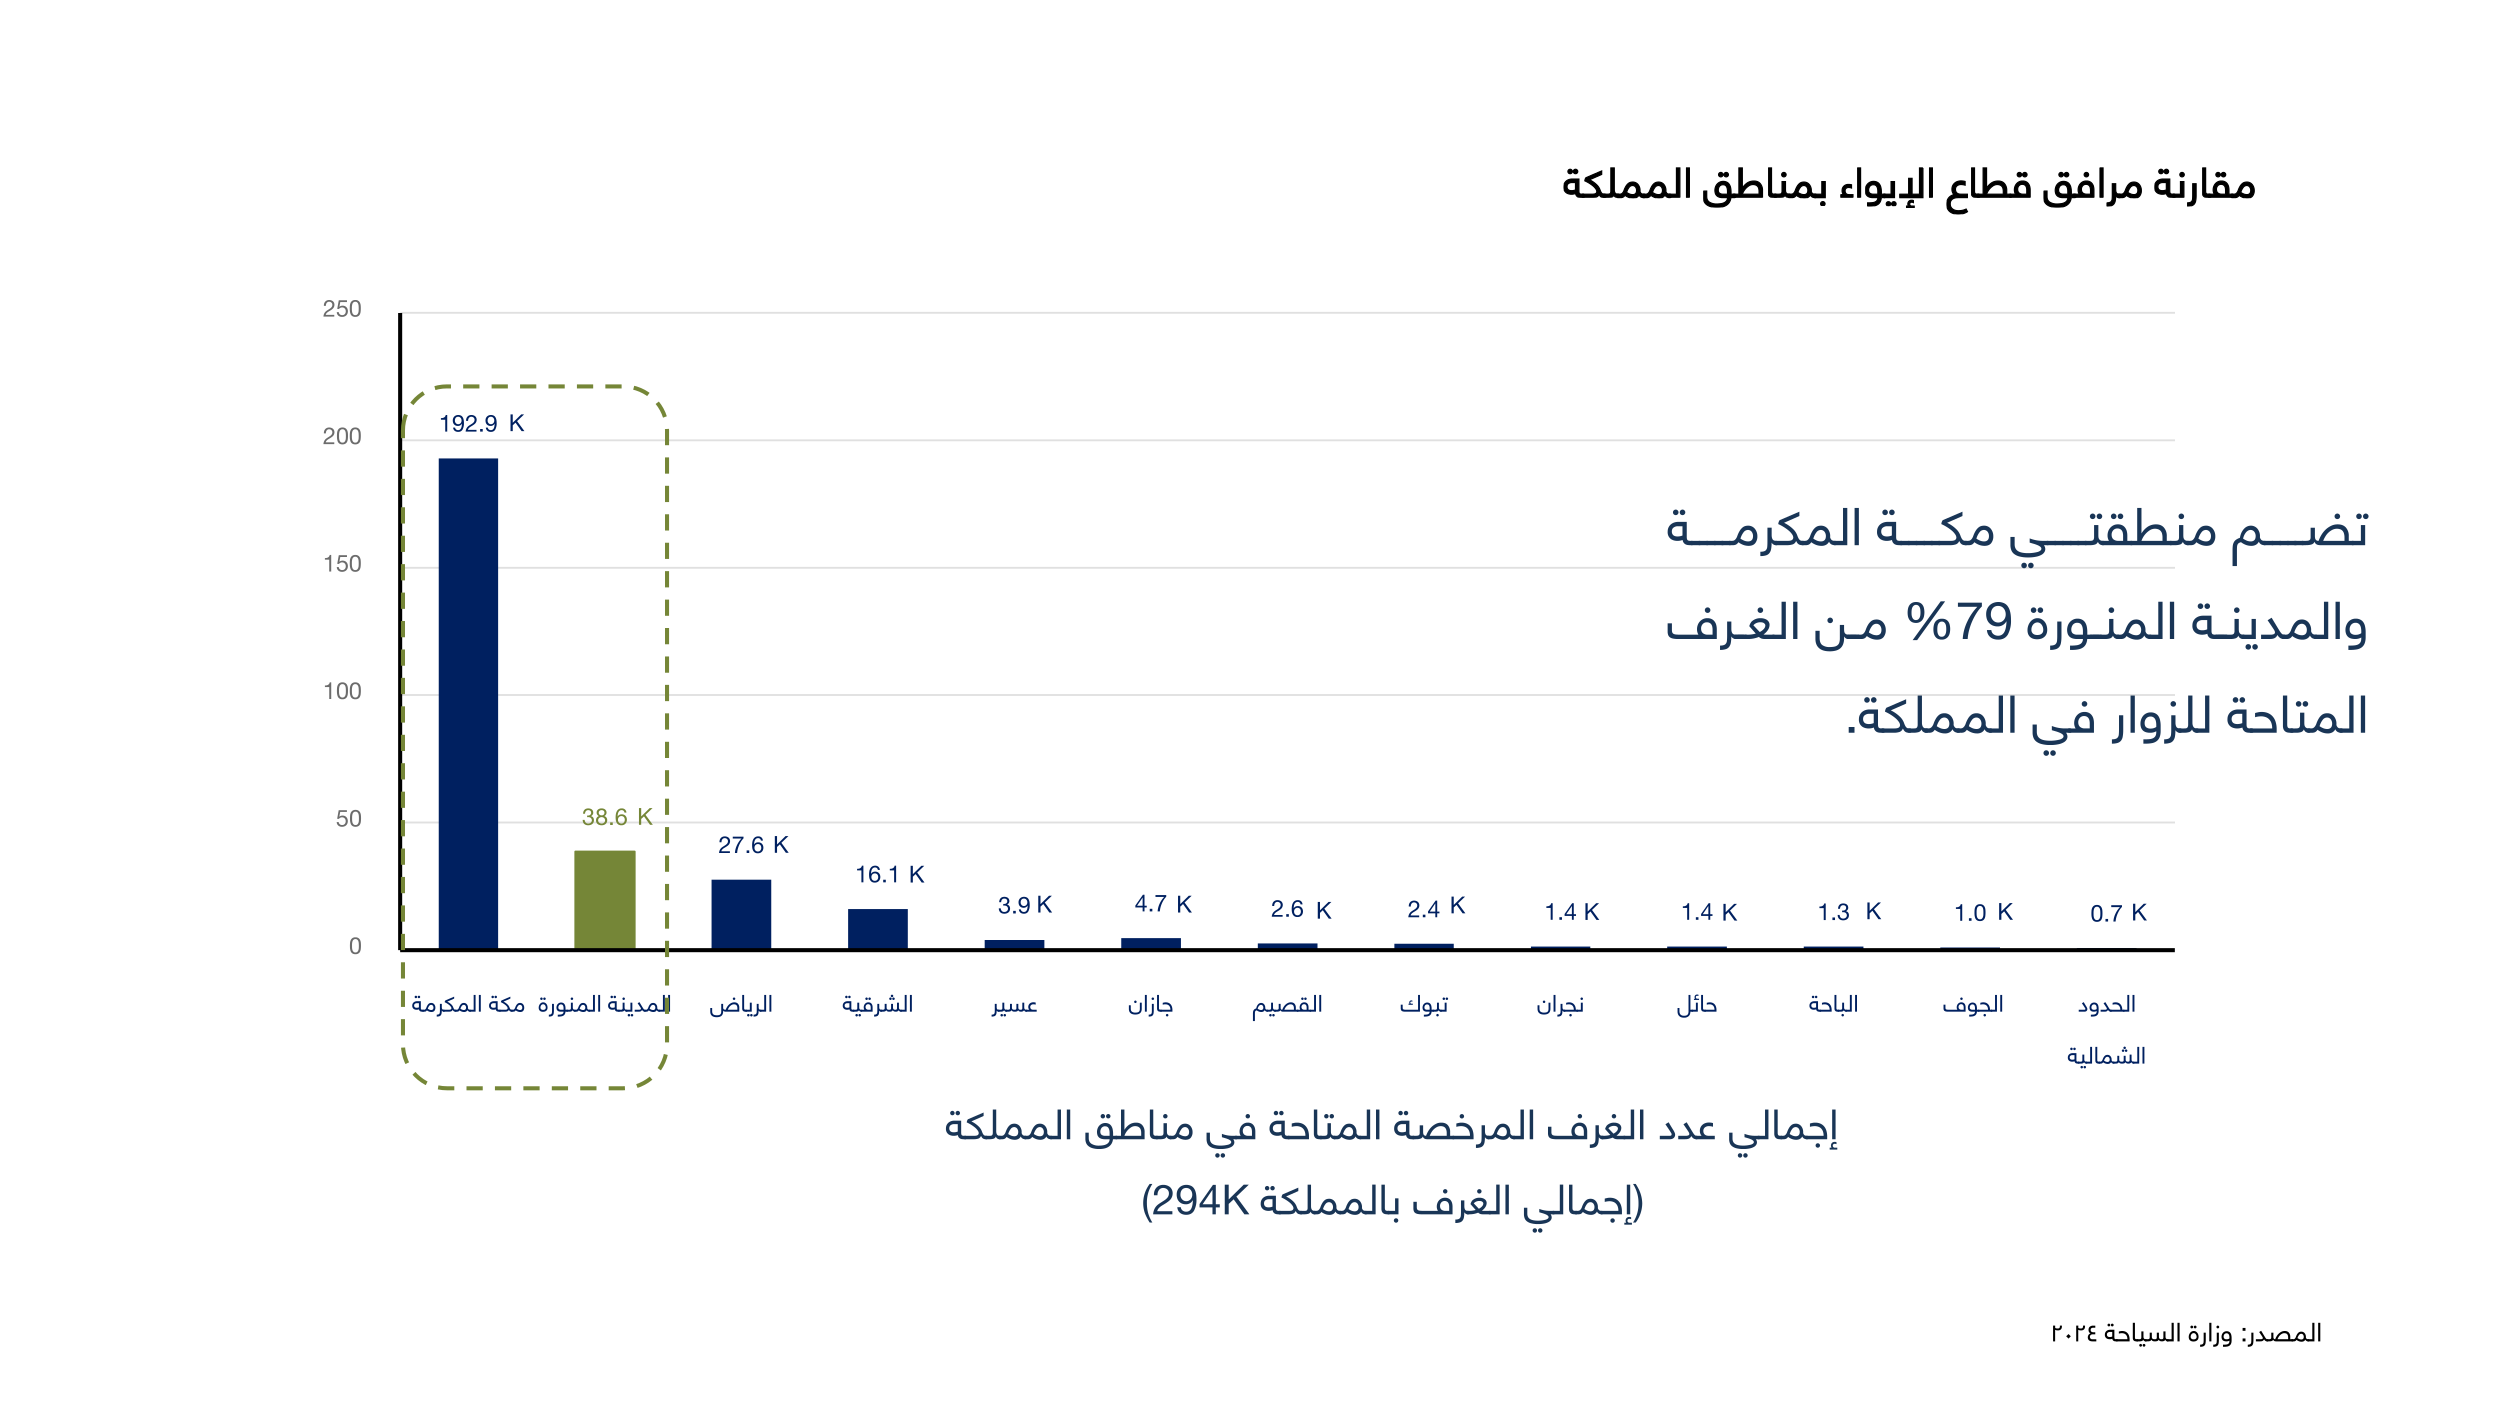 <svg xmlns="http://www.w3.org/2000/svg" xmlns:xlink="http://www.w3.org/1999/xlink" width="1280" height="720" viewBox="0 0 960 540"><rect x="0" y="0" width="960" height="540" fill="#808080" stroke="none"/><g data-name="P"><clipPath id="a"><path transform="matrix(1 0 0 -1 0 540)" d="M0 0h960v540H0z" fill-rule="evenodd"/></clipPath><g clip-path="url(#a)"><path d="M0 540h960V0H0z" fill="#fff" fill-rule="evenodd"/></g></g><g data-name="TagSuspect"><g data-name="P"><clipPath id="b"><path transform="matrix(1 0 0 -1 0 540)" d="M0 0h960v540H0z" fill-rule="evenodd"/></clipPath><g clip-path="url(#b)"><symbol id="c"><path d="M.08.261c0-.028.009-.05.026-.068C.124.176.152.167.191.167a.253.253 0 0 1 .093.018v.178H.196A.135.135 0 0 1 .114.338C.091.322.08.296.08.261M.184.082a.267.267 0 0 0-.056.007.195.195 0 0 0-.06.025.165.165 0 0 0-.048.052.172.172 0 0 0-.02.088C0 .29.006.32.019.344a.175.175 0 0 0 .049.06C.088.419.11.43.134.437c.025.007.049.01.073.01h.159V.16C.366.132.37.112.379.1.388.089.407.083.437.083h.024c.027 0 .04-.013.04-.04C.501.026.498.015.491.009.485.003.475 0 .461 0H.427a.304.304 0 0 0-.05.004.144.144 0 0 0-.042.016.114.114 0 0 0-.031.031A.112.112 0 0 0 .287.1.302.302 0 0 0 .184.082M.102.629a.05.05 0 0 0 .015.037c.01.01.023.016.038.016A.049.049 0 0 0 .192.666.049.049 0 0 0 .208.629.052.052 0 0 0 .192.591.05.05 0 0 0 .155.576a.054.054 0 0 0-.038.015.054.054 0 0 0-.015.038m.13 0a.05.05 0 0 0 .015.037c.01.01.023.016.038.016A.049.049 0 0 0 .322.666.049.049 0 0 0 .338.629.052.052 0 0 0 .322.591.05.05 0 0 0 .285.576a.054.054 0 0 0-.038.015.054.054 0 0 0-.015.038z"/></symbol><symbol id="d"><path d="M.04 0C.013 0 0 .013 0 .04c0 .017.003.028.01.034.006.006.016.009.03.009h.224C.301.083.327.089.343.1a.056.056 0 0 1 .024.047.111.111 0 0 1-.022.06.351.351 0 0 1-.061.069.86.86 0 0 1-.205.128.177.177 0 0 0 .012.049A.224.224 0 0 0 .1.471c.003.005.007.009.01.01l.374.161V.559L.19.429A.642.642 0 0 0 .358.314.32.32 0 0 0 .442.192.413.413 0 0 1 .465.136.135.135 0 0 1 .488.103.06.06 0 0 1 .515.087.132.132 0 0 1 .549.083c.027 0 .04-.013.04-.04C.589.026.586.015.579.009.573.003.563 0 .549 0 .536 0 .523 0 .511.002a.099.099 0 0 0-.062.034.2.2 0 0 0-.025.042H.42A.105.105 0 0 0 .356.015.35.35 0 0 0 .246 0H.04z"/></symbol><symbol id="e"><path d="M.04 0C.013 0 0 .013 0 .04c0 .017.003.028.01.034.006.006.016.009.03.009h.08c.012 0 .023 0 .032.002.01.001.017.004.023.009A.048.048 0 0 1 .19.116a.11.11 0 0 1 .006.04v.558h.082V.193c0-.034.007-.061.02-.081C.312.092.334.083.364.083c.027 0 .04-.013.04-.04C.404.026.401.015.394.009.388.003.378 0 .364 0a.102.102 0 0 0-.063.018.093.093 0 0 0-.031.047.09.09 0 0 0-.058-.053A.352.352 0 0 0 .111 0H.04z"/></symbol><symbol id="f"><path d="M.655.013a.138.138 0 0 0-.066.015.107.107 0 0 0-.045.051v.002a.143.143 0 0 0-.056-.06A.178.178 0 0 0 .397 0a.3.3 0 0 0-.095.016.357.357 0 0 0-.099.054.148.148 0 0 0-.027-.032.102.102 0 0 0-.028-.017.16.16 0 0 0-.065-.008H.04c-.027 0-.04.013-.04.04C0 .07.003.081.01.087c.006.006.016.009.03.009h.041l.025.003a.068.068 0 0 1 .026.013.124.124 0 0 1 .025.027.2.2 0 0 1 .024.048.519.519 0 0 0 .048.103.26.26 0 0 0 .052.061.143.143 0 0 0 .054.029.226.226 0 0 0 .055.007.163.163 0 0 0 .125-.056.222.222 0 0 0 .05-.158V.161A.107.107 0 0 1 .594.112C.607.102.628.096.655.096c.027 0 .04-.013.04-.04C.695.039.692.028.685.022.679.016.669.013.655.013M.483.19a.135.135 0 0 1-.026.08.084.084 0 0 1-.03.025.085.085 0 0 1-.042.01.105.105 0 0 1-.077-.037.361.361 0 0 1-.066-.13.46.46 0 0 1 .073-.039A.21.21 0 0 1 .39.085c.028 0 .05.008.067.024S.483.152.483.19z"/></symbol><symbol id="g"><path d="M.04 0C.013 0 0 .013 0 .04c0 .017.003.028.01.034.006.006.016.009.03.009h.156v.631h.082V0H.04z"/></symbol><symbol id="h"><path d="M.082.714V0H0v.714h.082z"/></symbol><symbol id="i"><path d="M0 0z"/></symbol><symbol id="j"><path d="M.663.235A.263.263 0 0 0 .63.13.23.23 0 0 0 .562.057a.297.297 0 0 0-.1-.043A.538.538 0 0 0 .334 0a.558.558 0 0 0-.157.019.271.271 0 0 0-.103.051.19.19 0 0 0-.057.077A.267.267 0 0 0 0 .244v.149h.081V.262c0-.06.02-.104.062-.134A.324.324 0 0 1 .334.082.53.53 0 0 1 .427.09a.25.25 0 0 1 .079.025.147.147 0 0 1 .055.047c.014.02.021.044.021.073H.469a.305.305 0 0 0-.076.009.168.168 0 0 0-.06.029.15.15 0 0 0-.04.054.251.251 0 0 0-.001.162.199.199 0 0 0 .101.117.181.181 0 0 0 .084.019.187.187 0 0 0 .088-.019.145.145 0 0 0 .058-.052.228.228 0 0 0 .033-.082.526.526 0 0 0 .01-.107V.318h.077c.027 0 .04-.013.04-.04C.783.261.78.25.773.244.767.238.757.235.743.235h-.08M.359.417c0-.034.01-.059.029-.075A.137.137 0 0 1 .475.318h.107v.066c0 .05-.008.089-.025.118C.54.532.512.546.471.546a.1.1 0 0 1-.05-.012.101.101 0 0 1-.035-.03.157.157 0 0 1-.027-.087m.008.371a.05.05 0 0 0 .015.037c.01.01.023.016.038.016A.049.049 0 0 0 .457.825.049.049 0 0 0 .473.788.052.052 0 0 0 .457.75.05.05 0 0 0 .42.735.054.054 0 0 0 .382.75a.054.054 0 0 0-.015.038m.13 0a.05.05 0 0 0 .015.037c.01.01.023.016.038.016A.049.049 0 0 0 .587.825.049.049 0 0 0 .603.788.052.052 0 0 0 .587.75.05.05 0 0 0 .55.735.054.054 0 0 0 .512.75a.054.054 0 0 0-.015.038z"/></symbol><symbol id="k"><path d="M.04 0C.013 0 0 .013 0 .04c0 .017.003.028.01.034.006.006.016.009.03.009h.113v.631h.082V.225a.402.402 0 0 0 .119.128c.046.03.1.046.16.046.065 0 .115-.02.151-.061A.243.243 0 0 0 .72.169V0H.04m.598.083V.15a.281.281 0 0 1-.007.064.119.119 0 0 1-.069.088.185.185 0 0 1-.156-.009.395.395 0 0 1-.171-.21h.403z"/></symbol><symbol id="l"><path d="M.209.043C.209.026.206.015.199.009.193.003.183 0 .169 0H.143a.272.272 0 0 0-.059.006.115.115 0 0 0-.045.023.115.115 0 0 0-.029.042.194.194 0 0 0-.01.067v.576h.082V.16C.082.132.086.112.095.1.104.089.123.083.153.083h.016c.027 0 .04-.013.04-.04z"/></symbol><symbol id="m"><path d="M.04 0C.013 0 0 .013 0 .04c0 .017.003.028.01.034.006.006.016.009.03.009h.067c.016 0 .03 0 .041.002.011.001.02.004.028.009a.043.043 0 0 1 .017.022.11.11 0 0 1 .006.04v.229h.082V.193c0-.017.001-.032.003-.046A.087.087 0 0 1 .298.113.068.068 0 0 1 .325.091.101.101 0 0 1 .368.083c.027 0 .04-.013.04-.04C.408.026.405.015.398.009.392.003.382 0 .368 0a.102.102 0 0 0-.063.018.09.09 0 0 0-.032.047.09.09 0 0 0-.057-.053A.316.316 0 0 0 .122 0H.04m.15.553A.05.05 0 0 0 .205.59c.01.01.023.016.038.016A.049.049 0 0 0 .28.59.049.049 0 0 0 .296.553.052.052 0 0 0 .28.515.05.05 0 0 0 .243.5a.054.054 0 0 0-.038.015.054.054 0 0 0-.015.038z"/></symbol><symbol id="n"><path d="M.04.202c-.027 0-.04.013-.04.04C0 .259.003.27.01.276c.006.006.016.009.03.009h.156v.302h.082V.202H.04M.167.053c0 .015.005.027.015.038.01.01.023.015.038.015A.05.05 0 0 0 .257.091.052.052 0 0 0 .273.053.049.049 0 0 0 .257.016.049.049 0 0 0 .22 0a.052.052 0 0 0-.038.016.05.05 0 0 0-.015.037z"/></symbol><symbol id="o"><path d="M.301 0H0v.072h.073A.14.14 0 0 0 .04.166c0 .025.004.047.012.066a.138.138 0 0 0 .08.075c.018.007.036.01.055.01A.36.36 0 0 0 .266.309V.231a.178.178 0 0 1-.071.013.097.097 0 0 1-.039-.007A.082.082 0 0 1 .13.218.072.072 0 0 1 .115.192.105.105 0 0 1 .134.098C.149.081.174.072.207.072h.094V0z"/></symbol><symbol id="p"><path d="M.385.209A.241.241 0 0 0 .359.108.168.168 0 0 0 .301.044.248.248 0 0 0 .212.01.595.595 0 0 0 .098 0H.056v.083h.031a.68.68 0 0 1 .086.005.193.193 0 0 1 .067.018c.02.009.034.021.045.038a.119.119 0 0 1 .018.065H.19a.305.305 0 0 0-.076.009.168.168 0 0 0-.06.029.15.15 0 0 0-.04.054.251.251 0 0 0-.001.162.199.199 0 0 0 .101.117.181.181 0 0 0 .084.019A.187.187 0 0 0 .286.58.145.145 0 0 0 .344.528.228.228 0 0 0 .377.446a.526.526 0 0 0 .01-.107V.292h.07c.027 0 .04-.013.04-.04C.497.235.494.224.487.218.481.212.471.209.457.209H.385M.08.391C.08.357.09.332.109.316A.137.137 0 0 1 .196.292h.107v.066c0 .05-.008.089-.025.118C.261.506.233.52.192.52a.1.1 0 0 1-.05-.012.101.101 0 0 1-.035-.03A.157.157 0 0 1 .08.391z"/></symbol><symbol id="q"><path d="M.04.204c-.027 0-.04.013-.04.04 0 .017.003.028.01.034.006.006.016.009.03.009h.156v.302h.082V.204H.04M.08.053c0 .015.005.027.015.038.01.01.023.015.038.015A.05.05 0 0 0 .17.091.052.052 0 0 0 .186.053.049.049 0 0 0 .17.016.049.049 0 0 0 .133 0a.052.052 0 0 0-.038.016.05.05 0 0 0-.015.037m.13 0c0 .015.005.027.015.038.01.01.023.015.038.015A.05.05 0 0 0 .3.091.052.052 0 0 0 .316.053.049.049 0 0 0 .3.016.049.049 0 0 0 .263 0a.052.052 0 0 0-.038.016.05.05 0 0 0-.015.037z"/></symbol><symbol id="r"><path d="M.568.963V.249H0v.083h.225v.381h.082V.332h.179v.631h.082M.358 0H.175v.046H.22a.102.102 0 0 0-.007.089c.005.011.011.02.019.028a.088.088 0 0 0 .059.023A.18.18 0 0 0 .32.184.04.04 0 0 0 .339.177V.13a.104.104 0 0 1-.043.009C.28.139.268.134.261.125A.049.049 0 0 1 .25.094C.25.081.254.069.263.06.272.05.285.046.302.046h.056V0z"/></symbol><symbol id="s"><path d="M.181.473a.124.124 0 0 0-.038.05A.189.189 0 0 0 .128.6a.2.2 0 0 0 .019.09.198.198 0 0 0 .121.1.264.264 0 0 0 .078.012.406.406 0 0 0 .098-.013V.7a.336.336 0 0 1-.095.015.15.15 0 0 1-.1-.031.105.105 0 0 1-.037-.085c0-.034.01-.062.032-.084C.265.494.298.483.341.483h.158V.4H.274A.363.363 0 0 1 .209.394.194.194 0 0 1 .148.37.141.141 0 0 1 .103.324.15.15 0 0 1 .086.249c0-.027.005-.051.015-.072A.145.145 0 0 1 .144.126.18.18 0 0 1 .207.095a.283.283 0 0 1 .076-.01c.027 0 .055.002.084.007a.367.367 0 0 1 .101.033L.501.062A.38.38 0 0 0 .327.003a.358.358 0 0 0-.158.013.26.26 0 0 0-.09.045.209.209 0 0 0-.058.075.277.277 0 0 0-.008.192.208.208 0 0 0 .095.117.26.26 0 0 0 .073.028z"/></symbol><symbol id="t"><path d="M.04 0C.013 0 0 .013 0 .04c0 .017.003.028.01.034.006.006.016.009.03.009h.113v.631h.082V.225a.402.402 0 0 0 .119.128c.046.03.1.046.16.046.065 0 .115-.02.151-.061A.243.243 0 0 0 .72.169V.083h.076c.027 0 .04-.013.04-.04C.836.026.833.015.826.009.82.003.81 0 .796 0H.04m.598.083V.15a.281.281 0 0 1-.007.064.119.119 0 0 1-.069.088.185.185 0 0 1-.156-.009.395.395 0 0 1-.171-.21h.403z"/></symbol><symbol id="u"><path d="M.195.553A.05.05 0 0 0 .21.59C.22.6.233.606.248.606A.049.049 0 0 0 .285.59.049.049 0 0 0 .301.553.052.052 0 0 0 .285.515.05.05 0 0 0 .248.5.054.054 0 0 0 .21.515a.054.054 0 0 0-.015.038m.13 0A.05.05 0 0 0 .34.59C.35.6.363.606.378.606A.049.049 0 0 0 .415.59.049.049 0 0 0 .431.553.052.052 0 0 0 .415.515.05.05 0 0 0 .378.5.054.054 0 0 0 .34.515a.054.054 0 0 0-.015.038M.205.201c0-.04.012-.07.036-.09A.139.139 0 0 1 .329.083h.096v.1A.235.235 0 0 1 .42.231a.116.116 0 0 1-.016.044.09.09 0 0 1-.033.032.1.1 0 0 1-.053.013.103.103 0 0 1-.083-.035.125.125 0 0 1-.03-.084M.04 0C.013 0 0 .013 0 .04c0 .017.003.028.01.034.006.006.016.009.03.009h.114a.2.2 0 0 0-.027.105c0 .026.004.052.013.077A.201.201 0 0 0 .239.38a.183.183 0 0 0 .085.019.18.18 0 0 0 .09-.02.156.156 0 0 0 .055-.051.192.192 0 0 0 .029-.069.345.345 0 0 0 .008-.073V0H.04z"/></symbol><symbol id="v"><path d="M.205.201c0-.04.012-.07.036-.09A.139.139 0 0 1 .329.083h.096v.1A.235.235 0 0 1 .42.231a.116.116 0 0 1-.016.044.09.09 0 0 1-.033.032.1.1 0 0 1-.053.013.103.103 0 0 1-.083-.035.125.125 0 0 1-.03-.084M.04 0C.013 0 0 .013 0 .04c0 .017.003.028.01.034.006.006.016.009.03.009h.114a.2.2 0 0 0-.027.105c0 .026.004.052.013.077A.201.201 0 0 0 .239.38a.183.183 0 0 0 .085.019.18.18 0 0 0 .09-.02.156.156 0 0 0 .055-.051.192.192 0 0 0 .029-.069.345.345 0 0 0 .008-.073V0H.04m.232.553A.05.05 0 0 0 .287.59C.297.6.31.606.325.606A.049.049 0 0 0 .362.59.049.049 0 0 0 .378.553.052.052 0 0 0 .362.515.05.05 0 0 0 .325.5a.054.054 0 0 0-.038.015.054.054 0 0 0-.015.038z"/></symbol><symbol id="w"><path d="M.304.209a.095.095 0 0 0-.088.05.685.685 0 0 0-.009-.121.176.176 0 0 0-.033-.08.124.124 0 0 0-.065-.044A.352.352 0 0 0 0 0v.083c.033 0 .058.004.076.011a.072.072 0 0 1 .041.034c.01.015.015.035.016.06.002.024.003.053.003.088v.268h.081V.402c0-.034.006-.061.018-.081C.248.301.271.292.304.292c.027 0 .04-.013.04-.04C.344.235.341.224.334.218.328.212.318.209.304.209z"/></symbol><symbol id="x"><path d="M.04.013c-.027 0-.04.013-.04.04C0 .07.003.081.01.087c.006.006.016.009.03.009h.041l.025.003a.068.068 0 0 1 .026.013.124.124 0 0 1 .025.027.2.2 0 0 1 .024.048.519.519 0 0 0 .048.103.26.26 0 0 0 .052.061.143.143 0 0 0 .054.029.226.226 0 0 0 .055.007.163.163 0 0 0 .125-.056.222.222 0 0 0 .051-.144A.209.209 0 0 0 .524.05C.497.017.454 0 .397 0a.3.3 0 0 0-.095.016.357.357 0 0 0-.099.054.148.148 0 0 0-.027-.032.102.102 0 0 0-.028-.017.16.16 0 0 0-.065-.008H.04M.483.19a.135.135 0 0 1-.026.08.084.084 0 0 1-.03.025.085.085 0 0 1-.042.01.105.105 0 0 1-.077-.037.361.361 0 0 1-.066-.13.46.46 0 0 1 .073-.039A.21.21 0 0 1 .39.085c.028 0 .05.008.067.024S.483.152.483.19z"/></symbol><symbol id="y"><path d="M.181.553A.05.05 0 0 0 .196.59c.01.01.023.016.038.016A.049.049 0 0 0 .271.59.049.049 0 0 0 .287.553.052.052 0 0 0 .271.515.05.05 0 0 0 .234.5a.054.054 0 0 0-.038.015.054.054 0 0 0-.015.038M.04 0C.013 0 0 .013 0 .04c0 .017.003.028.01.034.006.006.016.009.03.009h.156v.302h.082V0H.04z"/></symbol><symbol id="z"><path d="M.136.544h.081V.265c0-.05-.003-.09-.009-.124A.177.177 0 0 0 .176.059.135.135 0 0 0 .109.014.352.352 0 0 0 0 0v.083c.033 0 .058.004.076.011a.072.072 0 0 1 .041.034c.01.015.015.035.016.06.002.024.003.053.003.088v.268z"/></symbol><symbol id="A"><path d="M.04 0C.013 0 0 .013 0 .04c0 .017.003.028.01.034.006.006.016.009.03.009h.114a.2.2 0 0 0-.027.105c0 .026.004.052.013.077A.201.201 0 0 0 .239.38a.183.183 0 0 0 .085.019.18.18 0 0 0 .09-.02.156.156 0 0 0 .055-.051.192.192 0 0 0 .029-.069.345.345 0 0 0 .008-.073V.083h.076c.027 0 .04-.013.04-.04C.622.026.619.015.612.009.606.003.596 0 .582 0H.04m.165.201c0-.04.012-.07.036-.09A.139.139 0 0 1 .329.083h.096v.1A.235.235 0 0 1 .42.231a.116.116 0 0 1-.016.044.09.09 0 0 1-.033.032.1.1 0 0 1-.053.013.103.103 0 0 1-.083-.035.125.125 0 0 1-.03-.084M.192.553A.05.05 0 0 0 .207.59C.217.6.23.606.245.606A.049.049 0 0 0 .282.59.049.049 0 0 0 .298.553.052.052 0 0 0 .282.515.05.05 0 0 0 .245.5a.054.054 0 0 0-.038.015.054.054 0 0 0-.015.038m.13 0A.05.05 0 0 0 .337.59C.347.6.36.606.375.606A.049.049 0 0 0 .412.59.049.049 0 0 0 .428.553.052.052 0 0 0 .412.515.05.05 0 0 0 .375.5a.054.054 0 0 0-.038.015.054.054 0 0 0-.015.038z"/></symbol><use xlink:href="#c" transform="matrix(15.96 0 0 -15.96 600.458 75.89)"/><use xlink:href="#d" transform="matrix(15.96 0 0 -15.96 607.32 75.89)"/><use xlink:href="#e" transform="matrix(15.96 0 0 -15.96 615.444 75.89)"/><use xlink:href="#f" transform="matrix(15.96 0 0 -15.96 620.743 76.097)"/><use xlink:href="#f" transform="matrix(15.96 0 0 -15.96 630.686 76.097)"/><use xlink:href="#g" transform="matrix(15.96 0 0 -15.96 640.63 75.89)"/><use xlink:href="#h" transform="matrix(15.96 0 0 -15.96 647.412 75.89)"/><use xlink:href="#i" transform="matrix(15.96 0 0 -15.96 649.998 75.89)"/><use xlink:href="#j" transform="matrix(15.96 0 0 -15.96 654.083 79.64)"/><use xlink:href="#k" transform="matrix(15.96 0 0 -15.96 665.303 75.89)"/><use xlink:href="#l" transform="matrix(15.96 0 0 -15.96 678.95 75.89)"/><use xlink:href="#m" transform="matrix(15.96 0 0 -15.96 681.136 75.89)"/><use xlink:href="#f" transform="matrix(15.96 0 0 -15.96 686.514 76.097)"/><use xlink:href="#n" transform="matrix(15.96 0 0 -15.96 696.457 79.114)"/><use xlink:href="#i" transform="matrix(15.96 0 0 -15.96 702.123 75.89)"/><use xlink:href="#o" transform="matrix(15.96 0 0 -15.96 706.736 75.89)"/><use xlink:href="#h" transform="matrix(15.96 0 0 -15.96 713.152 75.89)"/><use xlink:href="#p" transform="matrix(15.96 0 0 -15.96 716.264 79.226)"/><use xlink:href="#q" transform="matrix(15.96 0 0 -15.96 723.047 79.146)"/><use xlink:href="#r" transform="matrix(15.96 0 0 -15.96 729.335 79.864)"/><use xlink:href="#h" transform="matrix(15.96 0 0 -15.96 740.73 75.89)"/><use xlink:href="#i" transform="matrix(15.96 0 0 -15.96 743.316 75.89)"/><use xlink:href="#s" transform="matrix(15.96 0 0 -15.96 747.513 82.274)"/><use xlink:href="#l" transform="matrix(15.96 0 0 -15.96 756.898 75.89)"/><use xlink:href="#t" transform="matrix(15.96 0 0 -15.96 759.084 75.89)"/><use xlink:href="#u" transform="matrix(15.96 0 0 -15.96 771.501 75.89)"/><use xlink:href="#i" transform="matrix(15.96 0 0 -15.96 780.567 75.89)"/><use xlink:href="#j" transform="matrix(15.96 0 0 -15.96 784.764 79.64)"/><use xlink:href="#v" transform="matrix(15.96 0 0 -15.96 795.984 75.89)"/><use xlink:href="#h" transform="matrix(15.96 0 0 -15.96 806.262 75.89)"/><use xlink:href="#w" transform="matrix(15.96 0 0 -15.96 808.96 79.226)"/><use xlink:href="#x" transform="matrix(15.96 0 0 -15.96 813.237 76.097)"/><use xlink:href="#i" transform="matrix(15.96 0 0 -15.96 823.212 75.89)"/><use xlink:href="#c" transform="matrix(15.96 0 0 -15.96 827.345 75.89)"/><use xlink:href="#y" transform="matrix(15.96 0 0 -15.96 834.176 75.89)"/><use xlink:href="#z" transform="matrix(15.96 0 0 -15.96 839.842 79.226)"/><use xlink:href="#l" transform="matrix(15.96 0 0 -15.96 845.651 75.89)"/><use xlink:href="#A" transform="matrix(15.96 0 0 -15.96 847.838 75.89)"/><use xlink:href="#x" transform="matrix(15.96 0 0 -15.96 856.584 76.097)"/><use xlink:href="#c" stroke-width=".029" stroke-miterlimit="10" transform="matrix(15.96 0 0 -15.96 600.458 75.89)" fill="none" stroke="#000"/><use xlink:href="#d" stroke-width=".029" stroke-miterlimit="10" transform="matrix(15.96 0 0 -15.96 607.32 75.89)" fill="none" stroke="#000"/><use xlink:href="#e" stroke-width=".029" stroke-miterlimit="10" transform="matrix(15.96 0 0 -15.96 615.444 75.89)" fill="none" stroke="#000"/><use xlink:href="#f" stroke-width=".029" stroke-miterlimit="10" transform="matrix(15.96 0 0 -15.96 620.743 76.097)" fill="none" stroke="#000"/><use xlink:href="#f" stroke-width=".029" stroke-miterlimit="10" transform="matrix(15.96 0 0 -15.96 630.686 76.097)" fill="none" stroke="#000"/><use xlink:href="#g" stroke-width=".029" stroke-miterlimit="10" transform="matrix(15.96 0 0 -15.96 640.63 75.89)" fill="none" stroke="#000"/><use xlink:href="#h" stroke-width=".029" stroke-miterlimit="10" transform="matrix(15.96 0 0 -15.96 647.412 75.89)" fill="none" stroke="#000"/><use xlink:href="#i" stroke-width=".029" stroke-miterlimit="10" transform="matrix(15.96 0 0 -15.96 649.998 75.89)" fill="none" stroke="#000"/><use xlink:href="#j" stroke-width=".029" stroke-miterlimit="10" transform="matrix(15.96 0 0 -15.96 654.083 79.64)" fill="none" stroke="#000"/><use xlink:href="#k" stroke-width=".029" stroke-miterlimit="10" transform="matrix(15.96 0 0 -15.96 665.303 75.89)" fill="none" stroke="#000"/><use xlink:href="#l" stroke-width=".029" stroke-miterlimit="10" transform="matrix(15.96 0 0 -15.96 678.95 75.89)" fill="none" stroke="#000"/><use xlink:href="#m" stroke-width=".029" stroke-miterlimit="10" transform="matrix(15.96 0 0 -15.96 681.136 75.89)" fill="none" stroke="#000"/><use xlink:href="#f" stroke-width=".029" stroke-miterlimit="10" transform="matrix(15.96 0 0 -15.96 686.514 76.097)" fill="none" stroke="#000"/><use xlink:href="#n" stroke-width=".029" stroke-miterlimit="10" transform="matrix(15.96 0 0 -15.96 696.457 79.114)" fill="none" stroke="#000"/><use xlink:href="#i" stroke-width=".029" stroke-miterlimit="10" transform="matrix(15.96 0 0 -15.96 702.123 75.89)" fill="none" stroke="#000"/><use xlink:href="#o" stroke-width=".029" stroke-miterlimit="10" transform="matrix(15.96 0 0 -15.96 706.736 75.89)" fill="none" stroke="#000"/><use xlink:href="#h" stroke-width=".029" stroke-miterlimit="10" transform="matrix(15.96 0 0 -15.96 713.152 75.89)" fill="none" stroke="#000"/><use xlink:href="#p" stroke-width=".029" stroke-miterlimit="10" transform="matrix(15.96 0 0 -15.96 716.264 79.226)" fill="none" stroke="#000"/><use xlink:href="#q" stroke-width=".029" stroke-miterlimit="10" transform="matrix(15.96 0 0 -15.96 723.047 79.146)" fill="none" stroke="#000"/><use xlink:href="#r" stroke-width=".029" stroke-miterlimit="10" transform="matrix(15.96 0 0 -15.96 729.335 79.864)" fill="none" stroke="#000"/><use xlink:href="#h" stroke-width=".029" stroke-miterlimit="10" transform="matrix(15.96 0 0 -15.96 740.73 75.89)" fill="none" stroke="#000"/><use xlink:href="#i" stroke-width=".029" stroke-miterlimit="10" transform="matrix(15.96 0 0 -15.96 743.316 75.89)" fill="none" stroke="#000"/><use xlink:href="#s" stroke-width=".029" stroke-miterlimit="10" transform="matrix(15.96 0 0 -15.96 747.513 82.274)" fill="none" stroke="#000"/><use xlink:href="#l" stroke-width=".029" stroke-miterlimit="10" transform="matrix(15.96 0 0 -15.96 756.898 75.89)" fill="none" stroke="#000"/><use xlink:href="#t" stroke-width=".029" stroke-miterlimit="10" transform="matrix(15.96 0 0 -15.96 759.084 75.89)" fill="none" stroke="#000"/><use xlink:href="#u" stroke-width=".029" stroke-miterlimit="10" transform="matrix(15.96 0 0 -15.96 771.501 75.89)" fill="none" stroke="#000"/><use xlink:href="#i" stroke-width=".029" stroke-miterlimit="10" transform="matrix(15.96 0 0 -15.96 780.567 75.89)" fill="none" stroke="#000"/><use xlink:href="#j" stroke-width=".029" stroke-miterlimit="10" transform="matrix(15.96 0 0 -15.96 784.764 79.64)" fill="none" stroke="#000"/><use xlink:href="#v" stroke-width=".029" stroke-miterlimit="10" transform="matrix(15.96 0 0 -15.96 795.984 75.89)" fill="none" stroke="#000"/><use xlink:href="#h" stroke-width=".029" stroke-miterlimit="10" transform="matrix(15.96 0 0 -15.96 806.262 75.89)" fill="none" stroke="#000"/><use xlink:href="#w" stroke-width=".029" stroke-miterlimit="10" transform="matrix(15.96 0 0 -15.96 808.96 79.226)" fill="none" stroke="#000"/><use xlink:href="#x" stroke-width=".029" stroke-miterlimit="10" transform="matrix(15.96 0 0 -15.96 813.237 76.097)" fill="none" stroke="#000"/><use xlink:href="#i" stroke-width=".029" stroke-miterlimit="10" transform="matrix(15.96 0 0 -15.96 823.212 75.89)" fill="none" stroke="#000"/><use xlink:href="#c" stroke-width=".029" stroke-miterlimit="10" transform="matrix(15.96 0 0 -15.96 827.345 75.89)" fill="none" stroke="#000"/><use xlink:href="#y" stroke-width=".029" stroke-miterlimit="10" transform="matrix(15.96 0 0 -15.96 834.176 75.89)" fill="none" stroke="#000"/><use xlink:href="#z" stroke-width=".029" stroke-miterlimit="10" transform="matrix(15.96 0 0 -15.96 839.842 79.226)" fill="none" stroke="#000"/><use xlink:href="#l" stroke-width=".029" stroke-miterlimit="10" transform="matrix(15.96 0 0 -15.96 845.651 75.89)" fill="none" stroke="#000"/><use xlink:href="#A" stroke-width=".029" stroke-miterlimit="10" transform="matrix(15.96 0 0 -15.96 847.838 75.89)" fill="none" stroke="#000"/><use xlink:href="#x" stroke-width=".029" stroke-miterlimit="10" transform="matrix(15.96 0 0 -15.96 856.584 76.097)" fill="none" stroke="#000"/></g></g></g><g data-name="TagSuspect"><g data-name="P"><clipPath id="B"><path transform="matrix(1 0 0 -1 0 540)" d="M0 0h960v540H0z" fill-rule="evenodd"/></clipPath><g clip-path="url(#B)"><symbol id="C"><path d="M.641.442A.123.123 0 0 0 .668.367.11.11 0 0 0 .65.308.145.145 0 0 0 .594.257.335.335 0 0 0 .492.221.708.708 0 0 0 .339.207a.616.616 0 0 0-.167.019.28.28 0 0 0-.104.05.17.17 0 0 0-.053.076A.284.284 0 0 0 0 .446V.6h.081V.461c0-.06.02-.103.061-.13C.182.303.249.289.341.289a.75.75 0 0 1 .177.022.157.157 0 0 1 .055.026c.013.01.02.023.02.037 0 .015-.008.029-.024.041a.215.215 0 0 1-.058.031.668.668 0 0 1-.073.025 4.395 4.395 0 0 0-.069.02v.081A.695.695 0 0 1 .61.525h.101c.027 0 .04-.013.04-.04C.751.468.748.457.741.451.735.445.725.442.711.442h-.07M.209.053c0 .015.005.027.015.038.01.01.023.015.038.015A.05.05 0 0 0 .299.091.052.052 0 0 0 .315.053.049.049 0 0 0 .299.016.049.049 0 0 0 .262 0a.052.052 0 0 0-.038.016.05.05 0 0 0-.015.037m.13 0c0 .015.005.027.015.038.01.01.023.015.038.015A.05.05 0 0 0 .429.091.052.052 0 0 0 .445.053.049.049 0 0 0 .429.016.049.049 0 0 0 .392 0a.052.052 0 0 0-.038.016.05.05 0 0 0-.015.037z"/></symbol><symbol id="D"><path d="M.441.083a.301.301 0 0 1-.017.108.187.187 0 0 1-.046.071.167.167 0 0 1-.068.04.252.252 0 0 1-.082.013.452.452 0 0 1-.115-.017v.08a.691.691 0 0 0 .053.013.305.305 0 0 0 .072.008C.288.399.332.39.369.373a.244.244 0 0 0 .09-.071A.281.281 0 0 0 .51.198.45.45 0 0 0 .527.073V0H.04C.013 0 0 .013 0 .04c0 .017.003.028.01.034.006.006.016.009.03.009h.401z"/></symbol><symbol id="E"><path d="M.04 0C.013 0 0 .013 0 .04c0 .017.003.028.01.034.006.006.016.009.03.009h.067c.016 0 .03 0 .041.002.011.001.02.004.028.009a.043.043 0 0 1 .017.022.11.11 0 0 1 .006.04v.229h.082V.193c0-.017.001-.032.003-.046A.087.087 0 0 1 .298.113.068.068 0 0 1 .325.091.101.101 0 0 1 .368.083c.027 0 .04-.013.04-.04C.408.026.405.015.398.009.392.003.382 0 .368 0a.102.102 0 0 0-.063.018.09.09 0 0 0-.032.047.09.09 0 0 0-.057-.053A.316.316 0 0 0 .122 0H.04m.079.553A.05.05 0 0 0 .134.59c.01.01.023.016.038.016A.049.049 0 0 0 .209.59.049.049 0 0 0 .225.553.052.052 0 0 0 .209.515.05.05 0 0 0 .172.5a.054.054 0 0 0-.038.015.054.054 0 0 0-.015.038m.13 0A.05.05 0 0 0 .264.59c.01.01.023.016.038.016A.049.049 0 0 0 .339.59.049.049 0 0 0 .355.553.052.052 0 0 0 .339.515.05.05 0 0 0 .302.5a.054.054 0 0 0-.038.015.054.054 0 0 0-.015.038z"/></symbol><symbol id="F"><path d="M.384 0a.216.216 0 0 0-.051.005A.117.117 0 0 0 .3.02a.085.085 0 0 0-.02.021.424.424 0 0 0-.013.024.092.092 0 0 0-.024-.034.113.113 0 0 0-.038-.019.283.283 0 0 0-.056-.01A1.241 1.241 0 0 0 .073 0H.04C.013 0 0 .013 0 .04c0 .017.003.028.01.034.006.006.016.009.03.009h.035c.022 0 .04 0 .056.002a.094.094 0 0 1 .036.009c.01.005.016.013.02.022a.11.11 0 0 1 .006.04v.179h.082V.193c0-.017 0-.032.002-.046A.098.098 0 0 1 .286.113.058.058 0 0 1 .308.091.077.077 0 0 1 .346.083c.013.037.03.074.052.111a.5.5 0 0 0 .08.102c.031.03.067.055.106.074.04.02.082.029.128.029.067 0 .12-.02.156-.06a.24.24 0 0 0 .056-.17V.083H1c.027 0 .04-.013.04-.04 0-.017-.003-.028-.01-.034C1.024.003 1.014 0 1 0H.384m.458.083V.15a.256.256 0 0 1-.008.066.133.133 0 0 1-.024.053.11.11 0 0 1-.045.034.198.198 0 0 1-.156-.009.33.33 0 0 1-.135-.129.464.464 0 0 1-.04-.082h.408z"/></symbol><symbol id="G"><path d="M.441.083a.301.301 0 0 1-.017.108.187.187 0 0 1-.046.071.167.167 0 0 1-.068.04.252.252 0 0 1-.082.013.452.452 0 0 1-.115-.017v.08a.691.691 0 0 0 .053.013.305.305 0 0 0 .072.008C.288.399.332.39.369.373a.244.244 0 0 0 .09-.071A.281.281 0 0 0 .51.198.45.45 0 0 0 .527.073V0H.04C.013 0 0 .013 0 .04c0 .017.003.028.01.034.006.006.016.009.03.009h.401M.193.552a.05.05 0 0 0 .015.037c.01.01.023.016.038.016A.049.049 0 0 0 .283.589.049.049 0 0 0 .299.552.052.052 0 0 0 .283.514.05.05 0 0 0 .246.499a.054.054 0 0 0-.038.015.054.054 0 0 0-.015.038z"/></symbol><symbol id="H"><path d="M.641.201c0-.04.012-.07.036-.09A.139.139 0 0 1 .765.083h.096v.1a.235.235 0 0 1-.005.048.116.116 0 0 1-.016.044.09.09 0 0 1-.033.032.1.1 0 0 1-.053.013.103.103 0 0 1-.083-.035.125.125 0 0 1-.03-.084M.59.083a.2.2 0 0 0-.027.105c0 .026.004.052.013.077A.201.201 0 0 0 .675.38.183.183 0 0 0 .76.399a.18.18 0 0 0 .09-.02.156.156 0 0 0 .055-.051.192.192 0 0 0 .029-.069.345.345 0 0 0 .008-.073V0h-.74a.494.494 0 0 0-.097.008.165.165 0 0 0-.062.025.1.1 0 0 0-.033.045.203.203 0 0 0-.01.068v.155h.082V.176c0-.02.002-.037.007-.05A.059.059 0 0 1 .115.098.142.142 0 0 1 .164.086.849.849 0 0 1 .243.083H.59m.123.47A.05.05 0 0 0 .728.59c.01.01.023.016.038.016A.049.049 0 0 0 .803.59.049.049 0 0 0 .819.553.052.052 0 0 0 .803.515.05.05 0 0 0 .766.5a.054.054 0 0 0-.038.015.054.054 0 0 0-.015.038z"/></symbol><symbol id="I"><path d="M.04 0C.013 0 0 .013 0 .04c0 .017.003.028.01.034.006.006.016.009.03.009h.045a.56.56 0 0 1 .146.021L.106.246a.434.434 0 0 0 .017.046.553.553 0 0 0 .023.037.239.239 0 0 0 .176.07c.03 0 .055-.004.076-.011A.148.148 0 0 0 .452.36.102.102 0 0 0 .484.32.1.1 0 0 0 .495.275.182.182 0 0 0 .463.172.308.308 0 0 0 .379.087a.252.252 0 0 1 .05-.004h.14c.027 0 .04-.013.04-.04C.609.026.606.015.599.009.593.003.583 0 .569 0H.402a.222.222 0 0 0-.056.007.158.158 0 0 0-.055.033A.54.54 0 0 0 .089 0H.04m.277.321A.185.185 0 0 1 .241.305.151.151 0 0 1 .185.263L.307.134a.25.25 0 0 1 .077.057c.02.022.03.045.03.07C.414.276.406.29.39.302.375.315.35.321.317.321M.266.553A.05.05 0 0 0 .281.59c.01.01.023.016.038.016A.049.049 0 0 0 .356.59.049.049 0 0 0 .372.553.052.052 0 0 0 .356.515.05.05 0 0 0 .319.5a.054.054 0 0 0-.038.015.054.054 0 0 0-.015.038z"/></symbol><symbol id="J"><path d="M.368.11A.104.104 0 0 0 .335.031C.313.011.281 0 .239 0H0v.083h.232c.023 0 .037.003.043.01a.037.037 0 0 1 .009.024.061.061 0 0 1-.004.021 2.206 2.206 0 0 1-.065.103L.135.36l.077.048A5.038 5.038 0 0 1 .33.212.4.4 0 0 0 .358.155.112.112 0 0 0 .368.11z"/></symbol><symbol id="K"><path d="M.438 0a.13.13 0 0 0-.069.017.187.187 0 0 0-.056.061.114.114 0 0 0-.068-.067A.192.192 0 0 0 .2.002.578.578 0 0 0 .152 0H0v.083h.179a.16.16 0 0 1 .064.01C.258.1.266.111.266.124a.081.081 0 0 1-.01.038.425.425 0 0 1-.025.041L.125.36l.077.048.12-.199.035-.057A.316.316 0 0 1 .385.113.153.153 0 0 1 .411.09.056.056 0 0 1 .438.083c.027 0 .04-.013.04-.04C.478.026.475.015.468.009.462.003.452 0 .438 0z"/></symbol><symbol id="L"><path d="M.04 0C.013 0 0 .013 0 .04c0 .017.003.028.01.034.006.006.016.009.03.009h.123a.153.153 0 0 0-.03.049A.182.182 0 0 0 .121.2.2.2 0 0 0 .14.29a.198.198 0 0 0 .121.1.264.264 0 0 0 .078.012.406.406 0 0 0 .098-.013V.3a.336.336 0 0 1-.095.015.15.15 0 0 1-.1-.031.105.105 0 0 1-.037-.085c0-.034.01-.062.032-.084C.258.094.291.083.334.083H.48V0H.04z"/></symbol><symbol id="M"><path d="M.441.286a.301.301 0 0 1-.017.108.187.187 0 0 1-.046.071.167.167 0 0 1-.068.04.252.252 0 0 1-.082.013.452.452 0 0 1-.115-.017v.08a.691.691 0 0 0 .053.013.305.305 0 0 0 .072.008c.05 0 .094-.009.131-.026a.244.244 0 0 0 .09-.071A.281.281 0 0 0 .51.401.45.45 0 0 0 .527.276V.203H.04c-.027 0-.04.013-.04.04C0 .26.003.271.01.277c.006.006.016.009.03.009h.401M.249.053c0 .015.005.027.015.038.01.01.023.015.038.015A.05.05 0 0 0 .339.091.052.052 0 0 0 .355.053.049.049 0 0 0 .339.016.049.049 0 0 0 .302 0a.052.052 0 0 0-.038.016.05.05 0 0 0-.015.037z"/></symbol><symbol id="N"><path d="M.183 0H0v.046h.045a.102.102 0 0 0-.007.089c.005.011.011.02.019.028a.088.088 0 0 0 .059.023.18.18 0 0 0 .029-.002.04.04 0 0 0 .019-.007V.13a.104.104 0 0 1-.043.009C.105.139.093.134.086.125A.049.049 0 0 1 .075.094C.075.081.079.069.088.06.097.05.11.046.127.046h.056V0M.142.963V.249H.06v.714h.082z"/></symbol><use xlink:href="#c" transform="matrix(15.984 0 0 -15.984 363.238 437.47)" fill="#193556"/><use xlink:href="#d" transform="matrix(15.984 0 0 -15.984 369.967 437.47)" fill="#193556"/><use xlink:href="#e" transform="matrix(15.984 0 0 -15.984 378.103 437.47)" fill="#193556"/><use xlink:href="#f" transform="matrix(15.984 0 0 -15.984 383.282 437.678)" fill="#193556"/><use xlink:href="#f" transform="matrix(15.984 0 0 -15.984 393.112 437.678)" fill="#193556"/><use xlink:href="#g" transform="matrix(15.984 0 0 -15.984 402.974 437.47)" fill="#193556"/><use xlink:href="#h" transform="matrix(15.984 0 0 -15.984 409.656 437.47)" fill="#193556"/><use xlink:href="#i" transform="matrix(15.984 0 0 -15.984 412.117 437.47)" fill="#193556"/><use xlink:href="#j" transform="matrix(15.984 0 0 -15.984 416.784 441.226)" fill="#193556"/><use xlink:href="#k" transform="matrix(15.984 0 0 -15.984 428.021 437.47)" fill="#193556"/><use xlink:href="#l" transform="matrix(15.984 0 0 -15.984 441.544 437.47)" fill="#193556"/><use xlink:href="#m" transform="matrix(15.984 0 0 -15.984 443.606 437.47)" fill="#193556"/><use xlink:href="#x" transform="matrix(15.984 0 0 -15.984 448.896 437.678)" fill="#193556"/><use xlink:href="#i" transform="matrix(15.984 0 0 -15.984 458.742 437.47)" fill="#193556"/><use xlink:href="#C" transform="matrix(15.984 0 0 -15.984 463.314 444.535)" fill="#193556"/><use xlink:href="#v" transform="matrix(15.984 0 0 -15.984 473.96 437.47)" fill="#193556"/><use xlink:href="#i" transform="matrix(15.984 0 0 -15.984 483.006 437.47)" fill="#193556"/><use xlink:href="#c" transform="matrix(15.984 0 0 -15.984 487.498 437.47)" fill="#193556"/><use xlink:href="#D" transform="matrix(15.984 0 0 -15.984 494.227 437.47)" fill="#193556"/><use xlink:href="#l" transform="matrix(15.984 0 0 -15.984 504.52 437.47)" fill="#193556"/><use xlink:href="#E" transform="matrix(15.984 0 0 -15.984 506.582 437.47)" fill="#193556"/><use xlink:href="#f" transform="matrix(15.984 0 0 -15.984 511.873 437.678)" fill="#193556"/><use xlink:href="#g" transform="matrix(15.984 0 0 -15.984 521.703 437.47)" fill="#193556"/><use xlink:href="#h" transform="matrix(15.984 0 0 -15.984 528.385 437.47)" fill="#193556"/><use xlink:href="#i" transform="matrix(15.984 0 0 -15.984 530.862 437.47)" fill="#193556"/><use xlink:href="#c" transform="matrix(15.984 0 0 -15.984 535.354 437.47)" fill="#193556"/><use xlink:href="#F" transform="matrix(15.984 0 0 -15.984 542.083 437.47)" fill="#193556"/><use xlink:href="#G" transform="matrix(15.984 0 0 -15.984 557.428 437.47)" fill="#193556"/><use xlink:href="#w" transform="matrix(15.984 0 0 -15.984 566.762 440.81)" fill="#193556"/><use xlink:href="#f" transform="matrix(15.984 0 0 -15.984 570.902 437.678)" fill="#193556"/><use xlink:href="#g" transform="matrix(15.984 0 0 -15.984 580.732 437.47)" fill="#193556"/><use xlink:href="#h" transform="matrix(15.984 0 0 -15.984 587.414 437.47)" fill="#193556"/><use xlink:href="#i" transform="matrix(15.984 0 0 -15.984 589.891 437.47)" fill="#193556"/><use xlink:href="#H" transform="matrix(15.984 0 0 -15.984 594.43 437.47)" fill="#193556"/><use xlink:href="#w" transform="matrix(15.984 0 0 -15.984 610.495 440.81)" fill="#193556"/><use xlink:href="#I" transform="matrix(15.984 0 0 -15.984 614.666 437.47)" fill="#193556"/><use xlink:href="#g" transform="matrix(15.984 0 0 -15.984 623.074 437.47)" fill="#193556"/><use xlink:href="#h" transform="matrix(15.984 0 0 -15.984 629.755 437.47)" fill="#193556"/><use xlink:href="#i" transform="matrix(15.984 0 0 -15.984 632.217 437.47)" fill="#193556"/><use xlink:href="#J" transform="matrix(15.984 0 0 -15.984 637.364 437.47)" fill="#193556"/><use xlink:href="#K" transform="matrix(15.984 0 0 -15.984 644.444 437.47)" fill="#193556"/><use xlink:href="#L" transform="matrix(15.984 0 0 -15.984 650.806 437.47)" fill="#193556"/><use xlink:href="#i" transform="matrix(15.984 0 0 -15.984 659.326 437.47)" fill="#193556"/><use xlink:href="#C" transform="matrix(15.984 0 0 -15.984 663.993 444.535)" fill="#193556"/><use xlink:href="#g" transform="matrix(15.984 0 0 -15.984 674.638 437.47)" fill="#193556"/><use xlink:href="#l" transform="matrix(15.984 0 0 -15.984 681.32 437.47)" fill="#193556"/><use xlink:href="#f" transform="matrix(15.984 0 0 -15.984 683.382 437.678)" fill="#193556"/><use xlink:href="#M" transform="matrix(15.984 0 0 -15.984 693.212 440.715)" fill="#193556"/><use xlink:href="#N" transform="matrix(15.984 0 0 -15.984 702.594 441.45)" fill="#193556"/></g></g></g><g data-name="TagSuspect"><g data-name="P"><clipPath id="O"><path transform="matrix(1 0 0 -1 0 540)" d="M0 0h960v540H0z" fill-rule="evenodd"/></clipPath><g clip-path="url(#O)"><symbol id="P"><path d="M0 0a.807.807 0 0 1 .132.461A.848.848 0 0 1 0 .929h.065C.089.892.111.854.13.817A.804.804 0 0 0 .222.461.785.785 0 0 0 .065 0H0z"/></symbol><use xlink:href="#P" transform="matrix(15.96 0 0 -15.96 627.08 469.456)" fill="#193556"/></g></g></g><g data-name="TagSuspect"><g data-name="P"><clipPath id="Q"><path transform="matrix(1 0 0 -1 0 540)" d="M0 0h960v540H0z" fill-rule="evenodd"/></clipPath><g clip-path="url(#Q)" fill="#193556"><use xlink:href="#H" transform="matrix(15.96 0 0 -15.96 542.74 466.296)"/><use xlink:href="#w" transform="matrix(15.96 0 0 -15.96 558.844 469.632)"/><use xlink:href="#I" transform="matrix(15.96 0 0 -15.96 562.977 466.296)"/><use xlink:href="#g" transform="matrix(15.96 0 0 -15.96 571.42 466.296)"/><use xlink:href="#h" transform="matrix(15.96 0 0 -15.96 578.091 466.296)"/><use xlink:href="#i" transform="matrix(15.96 0 0 -15.96 580.517 466.296)"/><use xlink:href="#C" transform="matrix(15.96 0 0 -15.96 585.194 473.35)"/><use xlink:href="#g" transform="matrix(15.96 0 0 -15.96 595.839 466.296)"/><use xlink:href="#l" transform="matrix(15.96 0 0 -15.96 602.51 466.296)"/><use xlink:href="#f" transform="matrix(15.96 0 0 -15.96 604.57 466.503)"/><use xlink:href="#M" transform="matrix(15.96 0 0 -15.96 614.417 469.536)"/><use xlink:href="#N" transform="matrix(15.96 0 0 -15.96 623.737 470.27)"/></g></g></g><g data-name="TagSuspect"><g data-name="P"><clipPath id="R"><path transform="matrix(1 0 0 -1 0 540)" d="M0 0h960v540H0z" fill-rule="evenodd"/></clipPath><g clip-path="url(#R)" fill="#193556"><use xlink:href="#c" transform="matrix(15.96 0 0 -15.96 484.108 466.296)"/><use xlink:href="#d" transform="matrix(15.96 0 0 -15.96 490.827 466.296)"/><use xlink:href="#e" transform="matrix(15.96 0 0 -15.96 498.999 466.296)"/><use xlink:href="#f" transform="matrix(15.96 0 0 -15.96 504.17 466.503)"/><use xlink:href="#f" transform="matrix(15.96 0 0 -15.96 513.985 466.503)"/><use xlink:href="#g" transform="matrix(15.96 0 0 -15.96 523.8 466.296)"/><use xlink:href="#l" transform="matrix(15.96 0 0 -15.96 530.472 466.296)"/><use xlink:href="#n" transform="matrix(15.96 0 0 -15.96 532.578 469.52)"/></g></g></g><g data-name="P"><clipPath id="S"><path transform="matrix(1 0 0 -1 0 540)" d="M0 0h960v540H0z" fill-rule="evenodd"/></clipPath><g clip-path="url(#S)"><symbol id="T"><path d="M.02.458a.287.287 0 0 0 .011.1c.01.03.025.057.044.079.02.023.044.04.073.053a.25.25 0 0 0 .1.019.259.259 0 0 0 .157-.053A.2.2 0 0 0 .47.505.234.234 0 0 0 .417.357.335.335 0 0 0 .362.306 1.085 1.085 0 0 0 .298.262L.232.222A.512.512 0 0 1 .171.181.29.29 0 0 1 .124.133.134.134 0 0 1 .099.075h.364V0H0a.359.359 0 0 0 .023.107c.012.03.027.056.044.078a.323.323 0 0 0 .06.057.965.965 0 0 0 .072.048l.079.051a.348.348 0 0 1 .056.048.16.16 0 0 1 .046.117.123.123 0 0 1-.041.093.122.122 0 0 1-.043.026.155.155 0 0 1-.053.009.123.123 0 0 1-.107-.056.177.177 0 0 1-.025-.057.25.25 0 0 1-.006-.063H.02z"/></symbol><symbol id="U"><path d="M.375.484a.189.189 0 0 1-.01.062.141.141 0 0 1-.028.051.125.125 0 0 1-.045.036.144.144 0 0 1-.063.013.14.14 0 0 1-.065-.014.124.124 0 0 1-.043-.038.167.167 0 0 1-.024-.053A.276.276 0 0 1 .09.478.16.16 0 0 1 .129.374.156.156 0 0 1 .173.34a.146.146 0 0 1 .117 0c.018.009.033.02.046.034a.156.156 0 0 1 .029.05c.007.019.01.039.01.06M.1.183a.108.108 0 0 1 .042-.08A.142.142 0 0 1 .23.075c.052 0 .091.023.117.068.026.045.04.114.043.206L.388.351A.186.186 0 0 0 .224.253.254.254 0 0 0 .128.27a.208.208 0 0 0-.071.049.214.214 0 0 0-.043.074A.319.319 0 0 0 0 .49c0 .034.006.065.017.093a.215.215 0 0 0 .122.121.27.27 0 0 0 .187.001.176.176 0 0 0 .078-.053.271.271 0 0 0 .052-.104c.013-.044.02-.1.02-.166A.558.558 0 0 0 .417.099C.378.033.316 0 .23 0a.274.274 0 0 0-.083.012.184.184 0 0 0-.111.091.22.22 0 0 0-.021.08H.1z"/></symbol><symbol id="V"><path d="M.391.241h.096V.166H.391V0h-.08v.166H0v.082l.323.461h.068V.241m-.08 0v.347H.309L.073.241h.238z"/></symbol><use xlink:href="#T" transform="matrix(15.96 0 0 -15.96 442.803 466.296)" fill="#193556"/><use xlink:href="#U" transform="matrix(15.96 0 0 -15.96 451.843 466.488)" fill="#193556"/><use xlink:href="#V" transform="matrix(15.96 0 0 -15.96 460.627 466.296)" fill="#193556"/></g></g><g data-name="P"><clipPath id="W"><path transform="matrix(1 0 0 -1 0 540)" d="M0 0h960v540H0z" fill-rule="evenodd"/></clipPath><g clip-path="url(#W)"><symbol id="X"><path d="M0 .714h.095V.358l.362.356H.58L.279.426.592 0h-.12L.214.361.095.25V0H0v.714z"/></symbol><use xlink:href="#X" transform="matrix(15.96 0 0 -15.96 470.305 466.296)" fill="#193556"/></g></g><g data-name="TagSuspect"><g data-name="P"><clipPath id="Y"><path transform="matrix(1 0 0 -1 0 540)" d="M0 0h960v540H0z" fill-rule="evenodd"/></clipPath><g clip-path="url(#Y)"><symbol id="Z"><path d="M.157 0C.109.075.071.15.042.224A.75.75 0 0 0 .04.706c.027.08.066.154.117.223h.065A.807.807 0 0 1 .09.468a.94.94 0 0 1 .03-.24A.877.877 0 0 1 .222 0H.157z"/></symbol><use xlink:href="#Z" transform="matrix(15.96 0 0 -15.96 438.97 469.456)" fill="#193556"/></g></g></g><g data-name="TagSuspect"><g data-name="P"><clipPath id="aa"><path transform="matrix(1 0 0 -1 0 540)" d="M0 0h960v540H0z" fill-rule="evenodd"/></clipPath><g clip-path="url(#aa)"><use xlink:href="#z" transform="matrix(9.984 0 0 -9.984 863.15 517.175)"/><use xlink:href="#K" transform="matrix(9.984 0 0 -9.984 866.265 515.088)"/><use xlink:href="#F" transform="matrix(9.984 0 0 -9.984 870.239 515.088)"/><use xlink:href="#f" transform="matrix(9.984 0 0 -9.984 879.823 515.218)"/><use xlink:href="#g" transform="matrix(9.984 0 0 -9.984 885.963 515.088)"/><use xlink:href="#h" transform="matrix(9.984 0 0 -9.984 890.177 515.088)"/></g><clipPath id="ab"><path transform="matrix(1 0 0 -1 0 540)" d="M0 0h960v540H0z" fill-rule="evenodd"/></clipPath><g clip-path="url(#ab)"><symbol id="ac"><path d="M0 .111h.111V0H0v.111m.111.295H0v.111h.111V.406z"/></symbol><use xlink:href="#i" transform="matrix(9.984 0 0 -9.984 857.57 515.088)"/><use xlink:href="#ac" transform="matrix(9.984 0 0 -9.984 861.159 515.088)"/></g><clipPath id="ad"><path transform="matrix(1 0 0 -1 0 540)" d="M0 0h960v540H0z" fill-rule="evenodd"/></clipPath><g clip-path="url(#ad)"><symbol id="ae"><path d="M.04.204c-.027 0-.04.013-.04.04 0 .017.003.028.01.034.006.006.016.009.03.009h.067c.016 0 .03 0 .041.002.011.001.02.004.028.009A.043.043 0 0 1 .193.32a.11.11 0 0 1 .006.04v.229h.082V.397C.281.38.282.365.284.351A.087.087 0 0 1 .298.317.068.068 0 0 1 .325.295.101.101 0 0 1 .368.287c.027 0 .04-.013.04-.04C.408.23.405.219.398.213.392.207.382.204.368.204a.102.102 0 0 0-.063.018.09.09 0 0 0-.032.047.09.09 0 0 0-.057-.053.316.316 0 0 0-.094-.012H.04M.119.053c0 .015.005.027.015.038.01.01.023.015.038.015A.05.05 0 0 0 .209.091.052.052 0 0 0 .225.053.049.049 0 0 0 .209.016.049.049 0 0 0 .172 0a.052.052 0 0 0-.038.016.05.05 0 0 0-.015.037m.13 0c0 .015.005.027.015.038.01.01.023.015.038.015A.05.05 0 0 0 .339.091.052.052 0 0 0 .355.053.049.049 0 0 0 .339.016.049.049 0 0 0 .302 0a.052.052 0 0 0-.038.016.05.05 0 0 0-.015.037z"/></symbol><symbol id="af"><path d="M.075.083c.022 0 .04 0 .056.002a.094.094 0 0 1 .036.009c.01.005.016.013.02.022a.11.11 0 0 1 .006.04v.179h.082V.193c0-.017.001-.032.003-.046A.071.071 0 0 1 .292.113.073.073 0 0 1 .323.091.16.16 0 0 1 .379.083c.015 0 .027 0 .038.002.01.001.02.004.027.009A.045.045 0 0 1 .46.116a.11.11 0 0 1 .006.04v.179h.082V.193c0-.017.001-.032.003-.046A.087.087 0 0 1 .565.113.075.075 0 0 1 .594.091.128.128 0 0 1 .643.083a.22.22 0 0 1 .031.002c.01.001.017.004.024.009a.048.048 0 0 1 .015.022.11.11 0 0 1 .006.04v.229h.082V.193c0-.017.001-.032.003-.046A.087.087 0 0 1 .818.113.068.068 0 0 1 .845.091.101.101 0 0 1 .888.083c.027 0 .04-.013.04-.04C.928.026.925.015.918.009.912.003.902 0 .888 0a.102.102 0 0 0-.063.018.09.09 0 0 0-.032.047.087.087 0 0 0-.025-.034.143.143 0 0 0-.034-.019.186.186 0 0 0-.035-.01.254.254 0 0 0-.085.004.108.108 0 0 0-.061.036.165.165 0 0 0-.013.023.09.09 0 0 0-.056-.053A.29.29 0 0 0 .395 0a.295.295 0 0 0-.059.005.146.146 0 0 0-.038.015.096.096 0 0 0-.024.022.158.158 0 0 0-.015.024.099.099 0 0 0-.023-.034.103.103 0 0 0-.035-.02.242.242 0 0 0-.053-.01A1.191 1.191 0 0 0 .073 0H.04C.013 0 0 .013 0 .04c0 .017.003.028.01.034.006.006.016.009.03.009h.035z"/></symbol><symbol id="ag"><path d="M.189.323A.111.111 0 0 1 .107.281.155.155 0 0 1 .075.184.096.096 0 0 1 .108.105.114.114 0 0 1 .144.087.19.19 0 0 1 .229.086a.11.11 0 0 1 .037.016c.01.008.02.018.026.03.007.013.01.029.01.048a.163.163 0 0 1-.035.104.1.1 0 0 1-.078.039M0 .176A.258.258 0 0 0 .051.33c.017.022.037.04.06.053a.158.158 0 0 0 .081.021c.026 0 .05-.005.072-.016A.2.2 0 0 0 .363.272.285.285 0 0 0 .378.176.199.199 0 0 0 .367.111.144.144 0 0 0 .333.055a.182.182 0 0 0-.06-.04A.269.269 0 0 0 .11.01a.165.165 0 0 0-.059.033.156.156 0 0 0-.038.055A.212.212 0 0 0 0 .176m.064.382a.05.05 0 0 0 .015.037c.01.01.023.016.038.016A.049.049 0 0 0 .154.595.049.049 0 0 0 .17.558.052.052 0 0 0 .154.52.05.05 0 0 0 .117.505.054.054 0 0 0 .079.52a.054.054 0 0 0-.015.038m.13 0a.05.05 0 0 0 .015.037c.01.01.023.016.038.016A.049.049 0 0 0 .284.595.049.049 0 0 0 .3.558.052.052 0 0 0 .284.52.05.05 0 0 0 .247.505.054.054 0 0 0 .209.52a.054.054 0 0 0-.015.038z"/></symbol><symbol id="ah"><path d="M.136.544h.081V.265c0-.05-.003-.09-.009-.124A.177.177 0 0 0 .176.059.135.135 0 0 0 .109.014.352.352 0 0 0 0 0v.083c.033 0 .058.004.076.011a.072.072 0 0 1 .041.034c.01.015.015.035.016.06.002.024.003.053.003.088v.268M.124.762a.05.05 0 0 0 .015.037c.01.01.023.016.038.016A.049.049 0 0 0 .214.799.049.049 0 0 0 .23.762.052.052 0 0 0 .214.724.05.05 0 0 0 .177.709a.054.054 0 0 0-.038.015.054.054 0 0 0-.015.038z"/></symbol><symbol id="ai"><path d="M.184.209a.284.284 0 0 0-.073.009.158.158 0 0 0-.058.029.155.155 0 0 0-.039.055A.221.221 0 0 0 0 .386a.24.24 0 0 0 .051.147.185.185 0 0 0 .147.066.181.181 0 0 0 .089-.02.149.149 0 0 0 .059-.054.226.226 0 0 0 .031-.082.5.5 0 0 0 .01-.104V.245c0-.05-.007-.09-.02-.122A.172.172 0 0 0 .31.048.212.212 0 0 0 .219.01.668.668 0 0 0 .098 0H.056v.083h.031c.032 0 .061.001.087.004.027.003.05.009.068.018.02.01.034.023.045.041.01.018.016.042.016.073v.019a.211.211 0 0 0-.047-.02.246.246 0 0 0-.072-.009M.08.395C.08.357.09.33.111.313A.129.129 0 0 1 .192.289c.025 0 .048.003.067.01a.15.15 0 0 1 .044.022v.037a.326.326 0 0 1-.006.064.14.14 0 0 1-.018.051.095.095 0 0 1-.085.047.11.11 0 0 1-.053-.012.118.118 0 0 1-.035-.03A.14.14 0 0 1 .08.395z"/></symbol><use xlink:href="#i" transform="matrix(9.984 0 0 -9.984 805.37 515.088)"/><use xlink:href="#c" transform="matrix(9.984 0 0 -9.984 808.265 515.088)"/><use xlink:href="#D" transform="matrix(9.984 0 0 -9.984 812.509 515.088)"/><use xlink:href="#l" transform="matrix(9.984 0 0 -9.984 818.998 515.088)"/><use xlink:href="#ae" transform="matrix(9.984 0 0 -9.984 820.286 517.125)"/><use xlink:href="#af" transform="matrix(9.984 0 0 -9.984 823.56 515.088)"/><use xlink:href="#g" transform="matrix(9.984 0 0 -9.984 831.937 515.088)"/><use xlink:href="#h" transform="matrix(9.984 0 0 -9.984 836.15 515.088)"/><use xlink:href="#i" transform="matrix(9.984 0 0 -9.984 837.608 515.088)"/><use xlink:href="#ag" transform="matrix(9.984 0 0 -9.984 840.474 515.138)"/><use xlink:href="#z" transform="matrix(9.984 0 0 -9.984 844.847 517.175)"/><use xlink:href="#h" transform="matrix(9.984 0 0 -9.984 848.361 515.088)"/><use xlink:href="#ah" transform="matrix(9.984 0 0 -9.984 849.879 517.175)"/><use xlink:href="#ai" transform="matrix(9.984 0 0 -9.984 853.073 517.175)"/></g></g></g><g data-name="P"><clipPath id="aj"><path transform="matrix(1 0 0 -1 0 540)" d="M0 0h960v540H0z" fill-rule="evenodd"/></clipPath><g clip-path="url(#aj)"><symbol id="ak"><path d="M.079 0H0v.606h.081V.519A.111.111 0 0 1 .119.502.242.242 0 0 1 .177.496c.032 0 .054.006.066.019A.077.077 0 0 1 .262.57v.036H.34V.579C.34.525.326.485.299.459A.157.157 0 0 0 .188.421a.243.243 0 0 0-.109.023V0z"/></symbol><symbol id="al"><path d="M.089 0 0 .089l.089.086.088-.087L.089 0z"/></symbol><symbol id="am"><path d="M.184.27A.112.112 0 0 1 .11.245.089.089 0 0 1 .081.174c0-.03.009-.053.026-.07A.104.104 0 0 1 .179.08h.148V0H.182A.305.305 0 0 0 .11.008a.179.179 0 0 0-.058.027.135.135 0 0 0-.038.048A.172.172 0 0 0 0 .156a.178.178 0 0 0 .025.089.154.154 0 0 0 .078.063.13.13 0 0 0-.072.097.226.226 0 0 0-.003.035c0 .055.016.096.048.123a.202.202 0 0 0 .137.042h.075v-.08H.211A.132.132 0 0 1 .139.506C.119.493.109.471.109.439c0-.031.01-.054.03-.068a.127.127 0 0 1 .072-.02h.076V.27H.184z"/></symbol><use xlink:href="#ak" transform="matrix(9.984 0 0 -9.984 788.379 515.088)"/><use xlink:href="#al" transform="matrix(9.984 0 0 -9.984 793.418 514.02)"/><use xlink:href="#ak" transform="matrix(9.984 0 0 -9.984 797.259 515.088)"/><use xlink:href="#am" transform="matrix(9.984 0 0 -9.984 801.719 515.088)"/></g></g><g data-name="P"><path stroke-width=".72" stroke-linejoin="round" fill="none" stroke="#e0e0e0" d="M153.72 315.84H835.2m-681.48-48.96H835.2m-681.48-48.84H835.2m-681.48-48.96H835.2m-681.48-48.96H835.2"/><path d="M220.92 364.8h22.8V327h-22.8z" fill="#758637" fill-rule="evenodd"/><path stroke-width=".72" stroke-linejoin="round" fill="none" stroke="#758637" d="M220.92 364.8h22.8V327h-22.8z"/><path d="M168.48 176.04h22.8V364.8h-22.8zM273.24 337.8h22.92v27h-22.92zm52.44 11.28h22.92v15.72h-22.92zm52.44 11.88h22.92v3.84h-22.92zm52.44-.72h22.92v4.56h-22.92zm52.44 2.04h22.92v2.52H483zm52.44.12h22.8v2.4h-22.8zm52.44 1.08h22.8v1.32h-22.8zm52.32 0h22.92v1.32H640.2zm52.44 0h22.92v1.32h-22.92zm52.44.36H768v.96h-22.92zm52.44.24h22.92v.72h-22.92z" fill="#002060"/><path stroke-width="1.56" stroke-linejoin="round" fill="none" stroke="#000" d="M153.66 364.86V120.18M153.66 364.86h681.48"/></g><g data-name="P"><clipPath id="an"><path transform="matrix(1 0 0 -1 0 540)" d="M120.24 119.4h725.88v315.48H120.24z" fill-rule="evenodd"/></clipPath><g clip-path="url(#an)"><symbol id="ao"><path d="M.269 0H.184v.508H0v.068a.48.48 0 0 1 .07.005.194.194 0 0 1 .061.021.139.139 0 0 1 .073.107h.065V0z"/></symbol><symbol id="ap"><path d="M0 .111h.111V0H0v.111z"/></symbol><use xlink:href="#ao" transform="matrix(9 0 0 -9 169.313 165.74)" fill="#002060"/><use xlink:href="#U" transform="matrix(9 0 0 -9 173.867 165.848)" fill="#002060"/><use xlink:href="#T" transform="matrix(9 0 0 -9 178.808 165.74)" fill="#002060"/><use xlink:href="#ap" transform="matrix(9 0 0 -9 184.37 165.74)" fill="#002060"/><use xlink:href="#U" transform="matrix(9 0 0 -9 186.431 165.848)" fill="#002060"/></g></g><g data-name="P"><clipPath id="aq"><path transform="matrix(1 0 0 -1 0 540)" d="M120.24 119.4h725.88v315.48H120.24z" fill-rule="evenodd"/></clipPath><g clip-path="url(#aq)"><symbol id="ar"><path d="M.189.417A.191.191 0 0 1 .208.416h.018c.018 0 .035.002.05.007A.138.138 0 0 1 .32.445c.012.01.022.022.03.036a.113.113 0 0 1 .01.051C.36.569.35.598.326.617a.139.139 0 0 1-.09.029A.129.129 0 0 1 .133.6.146.146 0 0 1 .109.551.214.214 0 0 1 .1.492H.016a.335.335 0 0 0 .016.093c.01.028.024.052.042.072.018.02.04.036.067.047A.288.288 0 0 0 .32.709.191.191 0 0 0 .389.675.153.153 0 0 0 .434.616.197.197 0 0 0 .45.531C.45.5.44.471.42.446A.18.18 0 0 0 .354.39V.388A.146.146 0 0 0 .449.327.192.192 0 0 0 .48.216.212.212 0 0 0 .46.122.191.191 0 0 0 .409.055.23.23 0 0 0 .33.014.308.308 0 0 0 .237 0a.302.302 0 0 0-.098.015.217.217 0 0 0-.075.045.205.205 0 0 0-.048.073A.266.266 0 0 0 0 .231h.085a.175.175 0 0 1 .04-.113C.15.089.188.075.236.075a.166.166 0 0 1 .108.036.13.13 0 0 1 .047.101.133.133 0 0 1-.044.101.12.12 0 0 1-.048.026.192.192 0 0 1-.06.009.412.412 0 0 1-.05-.003v.072z"/></symbol><symbol id="as"><path d="M.09.212C.09.169.104.136.132.111A.164.164 0 0 1 .241.075a.146.146 0 0 1 .104.039.135.135 0 0 1 .029.152.125.125 0 0 1-.031.043.144.144 0 0 1-.047.028.169.169 0 0 1-.163-.026.137.137 0 0 1-.032-.043A.138.138 0 0 1 .09.212M.025.54a.166.166 0 0 0 .063.134c.02.015.041.027.066.035a.26.26 0 0 0 .079.012.273.273 0 0 0 .099-.016A.172.172 0 0 0 .448.54.154.154 0 0 0 .421.452.17.17 0 0 0 .35.393.171.171 0 0 0 .445.327.191.191 0 0 0 .476.216.216.216 0 0 0 .457.124a.196.196 0 0 0-.05-.068.223.223 0 0 0-.074-.042.334.334 0 0 0-.187-.001A.197.197 0 0 0 0 .216a.179.179 0 0 0 .124.177.159.159 0 0 0-.099.147m.09-.003c0-.02.003-.036.01-.051A.1.1 0 0 1 .152.451.115.115 0 0 1 .192.43.167.167 0 0 1 .241.423a.12.12 0 0 1 .084.03c.022.02.033.048.033.084C.358.573.347.6.324.618a.127.127 0 0 1-.085.028A.167.167 0 0 1 .19.639.116.116 0 0 1 .151.618.104.104 0 0 1 .115.537z"/></symbol><symbol id="at"><path d="M.248.393A.144.144 0 0 1 .139.346.142.142 0 0 1 .11.295.208.208 0 0 1 .111.171a.152.152 0 0 1 .028-.05.148.148 0 0 1 .046-.034.158.158 0 0 1 .063-.012c.023 0 .043.004.061.012a.13.13 0 0 1 .045.035.177.177 0 0 1 .037.11.208.208 0 0 1-.009.062.13.13 0 0 1-.071.086.144.144 0 0 1-.063.013M.376.54a.122.122 0 0 1-.037.077.115.115 0 0 1-.082.029.137.137 0 0 1-.088-.027.171.171 0 0 1-.051-.067.329.329 0 0 1-.025-.087.718.718 0 0 1-.008-.088L.087.375c.02.033.045.056.074.071.03.015.064.022.103.022A.22.22 0 0 0 .355.45.18.18 0 0 0 .423.402.216.216 0 0 0 .466.329.269.269 0 0 0 .469.157.218.218 0 0 0 .356.022.254.254 0 0 0 .244 0a.225.225 0 0 0-.127.032.226.226 0 0 0-.074.083.349.349 0 0 0-.035.11.878.878 0 0 0 .004.257.394.394 0 0 0 .043.122c.02.035.047.064.08.085a.23.23 0 0 0 .126.032.2.2 0 0 0 .14-.047.197.197 0 0 0 .06-.134H.376z"/></symbol><use xlink:href="#ar" transform="matrix(9 0 0 -9 223.754 316.908)" fill="#758637"/><use xlink:href="#as" transform="matrix(9 0 0 -9 228.881 316.908)" fill="#758637"/><use xlink:href="#ap" transform="matrix(9 0 0 -9 234.299 316.8)" fill="#758637"/><use xlink:href="#at" transform="matrix(9 0 0 -9 236.396 316.908)" fill="#758637"/></g></g><g data-name="P"><clipPath id="au"><path transform="matrix(1 0 0 -1 0 540)" d="M120.24 119.4h725.88v315.48H120.24z" fill-rule="evenodd"/></clipPath><g clip-path="url(#au)"><symbol id="av"><path d="M.459.624A.727.727 0 0 1 .358.498 1.16 1.16 0 0 1 .215.171.887.887 0 0 1 .187 0H.092a.897.897 0 0 0 .09.339 1.052 1.052 0 0 0 .19.278H0v.08h.459V.624z"/></symbol><use xlink:href="#T" transform="matrix(9 0 0 -9 276.116 327.55)" fill="#002060"/><use xlink:href="#av" transform="matrix(9 0 0 -9 281.381 327.55)" fill="#002060"/><use xlink:href="#ap" transform="matrix(9 0 0 -9 286.709 327.55)" fill="#002060"/><use xlink:href="#at" transform="matrix(9 0 0 -9 288.806 327.658)" fill="#002060"/></g></g><g data-name="P"><clipPath id="aw"><path transform="matrix(1 0 0 -1 0 540)" d="M120.24 119.4h725.88v315.48H120.24z" fill-rule="evenodd"/></clipPath><g clip-path="url(#aw)" fill="#002060"><use xlink:href="#ao" transform="matrix(9 0 0 -9 329.123 338.81)"/><use xlink:href="#at" transform="matrix(9 0 0 -9 333.713 338.918)"/><use xlink:href="#ap" transform="matrix(9 0 0 -9 339.149 338.81)"/><use xlink:href="#ao" transform="matrix(9 0 0 -9 341.687 338.81)"/></g></g><g data-name="P"><clipPath id="ax"><path transform="matrix(1 0 0 -1 0 540)" d="M120.24 119.4h725.88v315.48H120.24z" fill-rule="evenodd"/></clipPath><g clip-path="url(#ax)" fill="#002060"><use xlink:href="#ar" transform="matrix(9 0 0 -9 383.544 350.868)"/><use xlink:href="#ap" transform="matrix(9 0 0 -9 389.058 350.76)"/><use xlink:href="#U" transform="matrix(9 0 0 -9 391.119 350.868)"/></g></g><g data-name="P"><clipPath id="ay"><path transform="matrix(1 0 0 -1 0 540)" d="M120.24 119.4h725.88v315.48H120.24z" fill-rule="evenodd"/></clipPath><g clip-path="url(#ay)" fill="#002060"><use xlink:href="#V" transform="matrix(9 0 0 -9 435.972 349.97)"/><use xlink:href="#ap" transform="matrix(9 0 0 -9 441.498 349.97)"/><use xlink:href="#av" transform="matrix(9 0 0 -9 443.703 349.97)"/></g></g><g data-name="P"><clipPath id="az"><path transform="matrix(1 0 0 -1 0 540)" d="M120.24 119.4h725.88v315.48H120.24z" fill-rule="evenodd"/></clipPath><g clip-path="url(#az)" fill="#002060"><use xlink:href="#T" transform="matrix(9 0 0 -9 488.356 352.03)"/><use xlink:href="#ap" transform="matrix(9 0 0 -9 493.918 352.03)"/><use xlink:href="#at" transform="matrix(9 0 0 -9 496.015 352.138)"/></g></g><g data-name="P"><clipPath id="aA"><path transform="matrix(1 0 0 -1 0 540)" d="M120.24 119.4h725.88v315.48H120.24z" fill-rule="evenodd"/></clipPath><g clip-path="url(#aA)" fill="#002060"><use xlink:href="#T" transform="matrix(9 0 0 -9 540.796 352.22)"/><use xlink:href="#ap" transform="matrix(9 0 0 -9 546.358 352.22)"/><use xlink:href="#V" transform="matrix(9 0 0 -9 548.365 352.22)"/></g></g><g data-name="P"><clipPath id="aB"><path transform="matrix(1 0 0 -1 0 540)" d="M120.24 119.4h725.88v315.48H120.24z" fill-rule="evenodd"/></clipPath><g clip-path="url(#aB)" fill="#002060"><use xlink:href="#ao" transform="matrix(9 0 0 -9 593.803 353.21)"/><use xlink:href="#ap" transform="matrix(9 0 0 -9 598.798 353.21)"/><use xlink:href="#V" transform="matrix(9 0 0 -9 600.805 353.21)"/></g></g><g data-name="P"><clipPath id="aC"><path transform="matrix(1 0 0 -1 0 540)" d="M120.24 119.4h725.88v315.48H120.24z" fill-rule="evenodd"/></clipPath><g clip-path="url(#aC)" fill="#002060"><use xlink:href="#ao" transform="matrix(9 0 0 -9 646.213 353.21)"/><use xlink:href="#ap" transform="matrix(9 0 0 -9 651.208 353.21)"/><use xlink:href="#V" transform="matrix(9 0 0 -9 653.215 353.21)"/></g></g><g data-name="P"><clipPath id="aD"><path transform="matrix(1 0 0 -1 0 540)" d="M120.24 119.4h725.88v315.48H120.24z" fill-rule="evenodd"/></clipPath><g clip-path="url(#aD)" fill="#002060"><use xlink:href="#ao" transform="matrix(9 0 0 -9 698.653 353.3)"/><use xlink:href="#ap" transform="matrix(9 0 0 -9 703.648 353.3)"/><use xlink:href="#ar" transform="matrix(9 0 0 -9 705.667 353.408)"/></g></g><g data-name="P"><clipPath id="aE"><path transform="matrix(1 0 0 -1 0 540)" d="M120.24 119.4h725.88v315.48H120.24z" fill-rule="evenodd"/></clipPath><g clip-path="url(#aE)"><symbol id="aF"><path d="M0 .36C0 .4.002.44.005.482a.382.382 0 0 0 .029.117c.016.035.04.064.071.087a.218.218 0 0 0 .131.035.214.214 0 0 0 .13-.035.205.205 0 0 0 .071-.087.347.347 0 0 0 .029-.117A1.287 1.287 0 0 0 .46.197.402.402 0 0 0 .437.121.186.186 0 0 0 .33.016.247.247 0 0 0 .236 0a.255.255 0 0 0-.095.016.188.188 0 0 0-.106.105.551.551 0 0 0-.033.158A1.705 1.705 0 0 0 0 .36m.09.001c0-.027 0-.057.002-.09A.417.417 0 0 1 .108.178.18.18 0 0 1 .152.105C.172.085.2.075.236.075c.036 0 .064.01.084.03.02.02.034.044.043.073.01.03.015.06.016.093a1.517 1.517 0 0 1-.003.21.379.379 0 0 1-.013.062.145.145 0 0 1-.066.089.123.123 0 0 1-.061.014.123.123 0 0 1-.103-.051.171.171 0 0 1-.025-.052A.6.6 0 0 1 .09.418V.361z"/></symbol><use xlink:href="#ao" transform="matrix(9 0 0 -9 751.073 353.59)" fill="#002060"/><use xlink:href="#ap" transform="matrix(9 0 0 -9 756.068 353.59)" fill="#002060"/><use xlink:href="#aF" transform="matrix(9 0 0 -9 758.201 353.698)" fill="#002060"/></g></g><g data-name="P"><clipPath id="aG"><path transform="matrix(1 0 0 -1 0 540)" d="M120.24 119.4h725.88v315.48H120.24z" fill-rule="evenodd"/></clipPath><g clip-path="url(#aG)" fill="#002060"><use xlink:href="#aF" transform="matrix(9 0 0 -9 803.108 353.988)"/><use xlink:href="#ap" transform="matrix(9 0 0 -9 808.508 353.88)"/><use xlink:href="#av" transform="matrix(9 0 0 -9 810.713 353.88)"/></g></g><g data-name="P"><clipPath id="aH"><path transform="matrix(1 0 0 -1 0 540)" d="M120.24 119.4h725.88v315.48H120.24z" fill-rule="evenodd"/></clipPath><g clip-path="url(#aH)"><use xlink:href="#aF" transform="matrix(9 0 0 -9 134.368 366.418)" fill="#6c6c6c"/></g></g><g data-name="P"><clipPath id="aI"><path transform="matrix(1 0 0 -1 0 540)" d="M120.24 119.4h725.88v315.48H120.24z" fill-rule="evenodd"/></clipPath><g clip-path="url(#aI)"><symbol id="aJ"><path d="M.435.634H.149L.111.43.113.428c.015.017.035.03.059.038a.22.22 0 0 0 .073.013.263.263 0 0 0 .089-.015.194.194 0 0 0 .073-.046.21.21 0 0 0 .049-.076.285.285 0 0 0 .002-.194A.213.213 0 0 0 .334.02.27.27 0 0 0 .226 0c-.03 0-.06.004-.087.013a.2.2 0 0 0-.12.104A.209.209 0 0 0 0 .203h.085A.148.148 0 0 1 .098.152.155.155 0 0 1 .129.111.158.158 0 0 1 .175.084a.186.186 0 0 1 .116.001.148.148 0 0 1 .081.084.21.21 0 0 1 0 .138.143.143 0 0 1-.083.085A.169.169 0 0 1 .15.385.2.2 0 0 1 .092.337L.019.341l.066.368h.35V.634z"/></symbol><use xlink:href="#aJ" transform="matrix(9 0 0 -9 129.295 317.488)" fill="#6c6c6c"/><use xlink:href="#aF" transform="matrix(9 0 0 -9 134.398 317.488)" fill="#6c6c6c"/></g></g><g data-name="P"><clipPath id="aK"><path transform="matrix(1 0 0 -1 0 540)" d="M120.24 119.4h725.88v315.48H120.24z" fill-rule="evenodd"/></clipPath><g clip-path="url(#aK)" fill="#6c6c6c"><use xlink:href="#ao" transform="matrix(9.024 0 0 -9.024 124.765 268.42)"/><use xlink:href="#aF" transform="matrix(9.024 0 0 -9.024 129.376 268.528)"/><use xlink:href="#aF" transform="matrix(9.024 0 0 -9.024 134.322 268.528)"/></g></g><g data-name="P"><clipPath id="aL"><path transform="matrix(1 0 0 -1 0 540)" d="M120.24 119.4h725.88v315.48H120.24z" fill-rule="evenodd"/></clipPath><g clip-path="url(#aL)" fill="#6c6c6c"><use xlink:href="#ao" transform="matrix(9 0 0 -9 124.763 219.48)"/><use xlink:href="#aJ" transform="matrix(9 0 0 -9 129.326 219.588)"/><use xlink:href="#aF" transform="matrix(9 0 0 -9 134.312 219.588)"/></g></g><g data-name="P"><clipPath id="aM"><path transform="matrix(1 0 0 -1 0 540)" d="M120.24 119.4h725.88v315.48H120.24z" fill-rule="evenodd"/></clipPath><g clip-path="url(#aM)" fill="#6c6c6c"><use xlink:href="#T" transform="matrix(9 0 0 -9 124.196 170.54)"/><use xlink:href="#aF" transform="matrix(9 0 0 -9 129.389 170.648)"/><use xlink:href="#aF" transform="matrix(9 0 0 -9 134.312 170.648)"/></g></g><g data-name="P"><clipPath id="aN"><path transform="matrix(1 0 0 -1 0 540)" d="M120.24 119.4h725.88v315.48H120.24z" fill-rule="evenodd"/></clipPath><g clip-path="url(#aN)" fill="#6c6c6c"><use xlink:href="#T" transform="matrix(9 0 0 -9 124.196 121.58)"/><use xlink:href="#aJ" transform="matrix(9 0 0 -9 129.326 121.688)"/><use xlink:href="#aF" transform="matrix(9 0 0 -9 134.312 121.688)"/></g></g><g data-name="TagSuspect"><g data-name="P"><clipPath id="aO"><path transform="matrix(1 0 0 -1 0 540)" d="M120.24 119.4h725.88v315.48H120.24z" fill-rule="evenodd"/></clipPath><g clip-path="url(#aO)" fill="#002060"><use xlink:href="#c" transform="matrix(9 0 0 -9 158.307 388.49)"/><use xlink:href="#x" transform="matrix(9 0 0 -9 162.096 388.607)"/><use xlink:href="#w" transform="matrix(9 0 0 -9 167.703 390.371)"/><use xlink:href="#d" transform="matrix(9 0 0 -9 170.043 388.49)"/><use xlink:href="#f" transform="matrix(9 0 0 -9 174.624 388.607)"/><use xlink:href="#g" transform="matrix(9 0 0 -9 180.123 388.49)"/><use xlink:href="#h" transform="matrix(9 0 0 -9 183.885 388.49)"/><use xlink:href="#i" transform="matrix(9 0 0 -9 185.271 388.49)"/><use xlink:href="#c" transform="matrix(9 0 0 -9 187.8 388.49)"/><use xlink:href="#d" transform="matrix(9 0 0 -9 191.625 388.49)"/><use xlink:href="#x" transform="matrix(9 0 0 -9 196.206 388.607)"/></g></g></g><g data-name="TagSuspect"><g data-name="P"><clipPath id="aP"><path transform="matrix(1 0 0 -1 0 540)" d="M120.24 119.4h725.88v315.48H120.24z" fill-rule="evenodd"/></clipPath><g clip-path="url(#aP)" fill="#002060"><use xlink:href="#z" transform="matrix(9 0 0 -9 210.754 390.371)"/><use xlink:href="#p" transform="matrix(9 0 0 -9 213.679 390.371)"/><use xlink:href="#m" transform="matrix(9 0 0 -9 217.432 388.49)"/><use xlink:href="#f" transform="matrix(9 0 0 -9 220.411 388.607)"/><use xlink:href="#g" transform="matrix(9 0 0 -9 225.946 388.49)"/><use xlink:href="#h" transform="matrix(9 0 0 -9 229.708 388.49)"/><use xlink:href="#i" transform="matrix(9 0 0 -9 231.076 388.49)"/><use xlink:href="#c" transform="matrix(9 0 0 -9 233.515 388.49)"/><use xlink:href="#m" transform="matrix(9 0 0 -9 237.304 388.49)"/><use xlink:href="#q" transform="matrix(9 0 0 -9 240.319 390.326)"/><use xlink:href="#K" transform="matrix(9 0 0 -9 243.721 388.49)"/><use xlink:href="#f" transform="matrix(9 0 0 -9 247.303 388.607)"/><use xlink:href="#g" transform="matrix(9 0 0 -9 252.802 388.49)"/><use xlink:href="#h" transform="matrix(9 0 0 -9 256.564 388.49)"/></g><clipPath id="aQ"><path transform="matrix(1 0 0 -1 0 540)" d="M120.24 119.4h725.88v315.48H120.24z" fill-rule="evenodd"/></clipPath><g clip-path="url(#aQ)"><use xlink:href="#ag" transform="matrix(9 0 0 -9 206.86 388.535)" fill="#002060"/></g></g></g><g data-name="TagSuspect"><g data-name="P"><clipPath id="aR"><path transform="matrix(1 0 0 -1 0 540)" d="M120.24 119.4h725.88v315.48H120.24z" fill-rule="evenodd"/></clipPath><g clip-path="url(#aR)"><symbol id="aS"><path d="M.66.318c.013.037.03.074.052.111a.5.5 0 0 0 .08.102c.031.03.067.055.106.074.04.02.082.029.128.029.067 0 .12-.02.156-.06a.24.24 0 0 0 .056-.17V.235H.679a.221.221 0 0 0-.091.014.092.092 0 0 0-.039.035V.247A.294.294 0 0 0 .53.135.188.188 0 0 0 .477.058.22.22 0 0 0 .391.014.439.439 0 0 0 .275 0C.184 0 .115.02.069.062.023.102 0 .162 0 .239v.154h.081V.256c0-.032.004-.059.012-.081A.128.128 0 0 1 .13.121a.15.15 0 0 1 .062-.03.457.457 0 0 1 .171-.002.13.13 0 0 1 .059.026c.016.013.028.03.035.051a.257.257 0 0 1 .011.082V.57h.081V.428C.549.411.55.396.552.382A.08.08 0 0 1 .567.348.072.072 0 0 1 .6.326.181.181 0 0 1 .66.318m.496 0v.067a.256.256 0 0 1-.008.066.133.133 0 0 1-.024.053.11.11 0 0 1-.045.034.198.198 0 0 1-.156-.009A.33.33 0 0 1 .788.4a.464.464 0 0 1-.04-.082h.408m-.194.47a.05.05 0 0 0 .015.037c.01.01.023.016.038.016a.049.049 0 0 0 .037-.016.049.049 0 0 0 .016-.037.052.052 0 0 0-.016-.038.05.05 0 0 0-.037-.015.054.054 0 0 0-.038.015.054.054 0 0 0-.015.038z"/></symbol><use xlink:href="#aS" transform="matrix(9 0 0 -9 272.74 390.605)" fill="#002060"/><use xlink:href="#l" transform="matrix(9 0 0 -9 285.007 388.49)" fill="#002060"/><use xlink:href="#q" transform="matrix(9 0 0 -9 286.168 390.326)" fill="#002060"/><use xlink:href="#w" transform="matrix(9 0 0 -9 289.363 390.371)" fill="#002060"/><use xlink:href="#g" transform="matrix(9 0 0 -9 291.694 388.49)" fill="#002060"/><use xlink:href="#h" transform="matrix(9 0 0 -9 295.456 388.49)" fill="#002060"/></g></g></g><g data-name="TagSuspect"><g data-name="P"><clipPath id="aT"><path transform="matrix(1 0 0 -1 0 540)" d="M120.24 119.4h725.88v315.48H120.24z" fill-rule="evenodd"/></clipPath><g clip-path="url(#aT)"><symbol id="aU"><path d="M.075.083c.022 0 .04 0 .056.002a.094.094 0 0 1 .036.009c.01.005.016.013.02.022a.11.11 0 0 1 .006.04v.179h.082V.193c0-.017.001-.032.003-.046A.071.071 0 0 1 .292.113.073.073 0 0 1 .323.091.16.16 0 0 1 .379.083c.015 0 .027 0 .038.002.01.001.02.004.027.009A.045.045 0 0 1 .46.116a.11.11 0 0 1 .006.04v.179h.082V.193c0-.017.001-.032.003-.046A.087.087 0 0 1 .565.113.075.075 0 0 1 .594.091.128.128 0 0 1 .643.083a.22.22 0 0 1 .031.002c.01.001.017.004.024.009a.048.048 0 0 1 .015.022.11.11 0 0 1 .006.04v.229h.082V.193c0-.017.001-.032.003-.046A.087.087 0 0 1 .818.113.068.068 0 0 1 .845.091.101.101 0 0 1 .888.083c.027 0 .04-.013.04-.04C.928.026.925.015.918.009.912.003.902 0 .888 0a.102.102 0 0 0-.063.018.09.09 0 0 0-.032.047.087.087 0 0 0-.025-.034.143.143 0 0 0-.034-.019.186.186 0 0 0-.035-.01.254.254 0 0 0-.085.004.108.108 0 0 0-.061.036.165.165 0 0 0-.013.023.09.09 0 0 0-.056-.053A.29.29 0 0 0 .395 0a.295.295 0 0 0-.059.005.146.146 0 0 0-.038.015.096.096 0 0 0-.024.022.158.158 0 0 0-.015.024.099.099 0 0 0-.023-.034.103.103 0 0 0-.035-.02.242.242 0 0 0-.053-.01A1.191 1.191 0 0 0 .073 0H.04C.013 0 0 .013 0 .04c0 .017.003.028.01.034.006.006.016.009.03.009h.035m.311.47A.05.05 0 0 0 .401.59c.01.01.023.016.038.016A.049.049 0 0 0 .476.59.049.049 0 0 0 .492.553.052.052 0 0 0 .476.515.05.05 0 0 0 .439.5a.054.054 0 0 0-.038.015.054.054 0 0 0-.015.038m.13 0A.05.05 0 0 0 .531.59c.01.01.023.016.038.016A.049.049 0 0 0 .606.59.049.049 0 0 0 .622.553.052.052 0 0 0 .606.515.05.05 0 0 0 .569.5a.054.054 0 0 0-.038.015.054.054 0 0 0-.015.038m-.063.12A.05.05 0 0 0 .468.71c.01.01.023.016.038.016A.049.049 0 0 0 .543.71.049.049 0 0 0 .559.673.052.052 0 0 0 .543.635.05.05 0 0 0 .506.62a.054.054 0 0 0-.038.015.054.054 0 0 0-.015.038z"/></symbol><use xlink:href="#c" transform="matrix(9 0 0 -9 323.617 388.49)" fill="#002060"/><use xlink:href="#ae" transform="matrix(9 0 0 -9 327.406 390.326)" fill="#002060"/><use xlink:href="#u" transform="matrix(9 0 0 -9 330.529 388.49)" fill="#002060"/><use xlink:href="#w" transform="matrix(9 0 0 -9 335.668 390.371)" fill="#002060"/><use xlink:href="#aU" transform="matrix(9 0 0 -9 337.981 388.49)" fill="#002060"/><use xlink:href="#g" transform="matrix(9 0 0 -9 345.649 388.49)" fill="#002060"/><use xlink:href="#h" transform="matrix(9 0 0 -9 349.411 388.49)" fill="#002060"/></g></g></g><g data-name="TagSuspect"><g data-name="P"><clipPath id="aV"><path transform="matrix(1 0 0 -1 0 540)" d="M120.24 119.4h725.88v315.48H120.24z" fill-rule="evenodd"/></clipPath><g clip-path="url(#aV)" fill="#002060"><use xlink:href="#w" transform="matrix(9 0 0 -9 380.773 390.371)"/><use xlink:href="#ae" transform="matrix(9 0 0 -9 383.113 390.326)"/><use xlink:href="#af" transform="matrix(9 0 0 -9 386.101 388.49)"/><use xlink:href="#L" transform="matrix(9 0 0 -9 393.769 388.49)"/></g></g></g><g data-name="TagSuspect"><g data-name="P"><clipPath id="aW"><path transform="matrix(1 0 0 -1 0 540)" d="M120.24 119.4h725.88v315.48H120.24z" fill-rule="evenodd"/></clipPath><g clip-path="url(#aW)"><symbol id="aX"><path d="M0 .394h.081V.257c0-.065.016-.11.049-.136A.236.236 0 0 1 .277.082C.31.082.339.085.363.09a.13.13 0 0 1 .059.026.102.102 0 0 1 .035.05c.007.022.011.05.011.083v.257h.081V.248A.301.301 0 0 0 .53.135.188.188 0 0 0 .477.058.22.22 0 0 0 .391.014.439.439 0 0 0 .275 0C.184 0 .115.02.069.062.023.103 0 .162 0 .24v.154m.225.149A.05.05 0 0 0 .24.58c.01.01.023.016.038.016A.049.049 0 0 0 .315.58.049.049 0 0 0 .331.543.052.052 0 0 0 .315.505.05.05 0 0 0 .278.49.054.054 0 0 0 .24.505a.054.054 0 0 0-.015.038z"/></symbol><use xlink:href="#aX" transform="matrix(9 0 0 -9 433.49 389.579)" fill="#002060"/><use xlink:href="#h" transform="matrix(9 0 0 -9 439.637 388.49)" fill="#002060"/><use xlink:href="#ah" transform="matrix(9 0 0 -9 441.095 390.371)" fill="#002060"/><use xlink:href="#l" transform="matrix(9 0 0 -9 444.308 388.49)" fill="#002060"/><use xlink:href="#M" transform="matrix(9 0 0 -9 445.469 390.317)" fill="#002060"/></g></g></g><g data-name="TagSuspect"><g data-name="P"><clipPath id="aY"><path transform="matrix(1 0 0 -1 0 540)" d="M120.24 119.4h725.88v315.48H120.24z" fill-rule="evenodd"/></clipPath><g clip-path="url(#aY)"><symbol id="aZ"><path d="M.615.4a.138.138 0 0 0-.066.015.107.107 0 0 0-.045.051v.002a.143.143 0 0 0-.056-.06.178.178 0 0 0-.091-.021.3.3 0 0 0-.095.016.357.357 0 0 0-.099.054A.123.123 0 0 1 .12.44.062.062 0 0 1 .096.412a.124.124 0 0 1-.01-.043.899.899 0 0 1-.002-.065V0H0v.306C0 .34.002.369.005.394a.195.195 0 0 0 .021.064c.01.019.025.035.043.048a.279.279 0 0 0 .072.035c.008.045.02.082.036.112a.29.29 0 0 0 .054.072.174.174 0 0 0 .119.049.163.163 0 0 0 .125-.056.222.222 0 0 0 .05-.158V.548A.107.107 0 0 1 .554.499C.567.489.588.483.615.483c.027 0 .04-.013.04-.04C.655.426.652.415.645.409.639.403.629.4.615.4M.443.577a.135.135 0 0 1-.026.08.084.084 0 0 1-.03.025.085.085 0 0 1-.042.01C.317.692.29.679.264.653A.28.28 0 0 1 .202.525.46.46 0 0 1 .275.486.21.21 0 0 1 .35.472C.378.472.4.48.417.496s.026.043.026.081z"/></symbol><use xlink:href="#aZ" transform="matrix(9 0 0 -9 481.13 392.09)" fill="#002060"/><use xlink:href="#ae" transform="matrix(9 0 0 -9 486.305 390.326)" fill="#002060"/><use xlink:href="#F" transform="matrix(9 0 0 -9 489.284 388.49)" fill="#002060"/><use xlink:href="#A" transform="matrix(9 0 0 -9 497.924 388.49)" fill="#002060"/><use xlink:href="#g" transform="matrix(9 0 0 -9 502.838 388.49)" fill="#002060"/><use xlink:href="#h" transform="matrix(9 0 0 -9 506.6 388.49)" fill="#002060"/></g></g></g><g data-name="TagSuspect"><g data-name="P"><clipPath id="ba"><path transform="matrix(1 0 0 -1 0 540)" d="M120.24 119.4h725.88v315.48H120.24z" fill-rule="evenodd"/></clipPath><g clip-path="url(#ba)"><symbol id="bb"><path d="M.82 0H.202a.494.494 0 0 0-.097.008.165.165 0 0 0-.062.025.1.1 0 0 0-.033.045.203.203 0 0 0-.01.068v.155h.082V.176c0-.02.002-.037.007-.05A.059.059 0 0 1 .115.098.142.142 0 0 1 .164.086.849.849 0 0 1 .243.083h.495v.631H.82V0M.515.295H.332v.046h.045A.102.102 0 0 0 .37.43c.005.011.011.02.019.028a.088.088 0 0 0 .059.023.18.18 0 0 0 .029-.002.04.04 0 0 0 .019-.007V.425a.104.104 0 0 1-.043.009C.437.434.425.429.418.42A.049.049 0 0 1 .407.389C.407.376.411.364.42.355.429.345.442.341.459.341h.056V.295z"/></symbol><symbol id="bc"><path d="M.04.202c-.027 0-.04.013-.04.04C0 .259.003.27.01.276c.006.006.016.009.03.009h.067c.016 0 .03 0 .041.002.011.001.02.004.028.009a.043.043 0 0 1 .017.022.11.11 0 0 1 .006.04v.229h.082V.395c0-.017.001-.032.003-.046A.087.087 0 0 1 .298.315.068.068 0 0 1 .325.293.101.101 0 0 1 .368.285c.027 0 .04-.013.04-.04C.408.228.405.217.398.211.392.205.382.202.368.202A.102.102 0 0 0 .305.22a.09.09 0 0 0-.032.047.09.09 0 0 0-.057-.053.316.316 0 0 0-.094-.012H.04M.169.053c0 .015.005.027.015.038.01.01.023.015.038.015A.05.05 0 0 0 .259.091.052.052 0 0 0 .275.053.049.049 0 0 0 .259.016.049.049 0 0 0 .222 0a.052.052 0 0 0-.038.016.05.05 0 0 0-.015.037z"/></symbol><symbol id="bd"><path d="M.04 0C.013 0 0 .013 0 .04c0 .017.003.028.01.034.006.006.016.009.03.009h.156v.302h.082V0H.04m.067.553A.05.05 0 0 0 .122.59C.132.6.145.606.16.606A.049.049 0 0 0 .197.59.049.049 0 0 0 .213.553.052.052 0 0 0 .197.515.05.05 0 0 0 .16.5a.054.054 0 0 0-.038.015.054.054 0 0 0-.015.038m.13 0A.05.05 0 0 0 .252.59C.262.6.275.606.29.606A.049.049 0 0 0 .327.59.049.049 0 0 0 .343.553.052.052 0 0 0 .327.515.05.05 0 0 0 .29.5a.054.054 0 0 0-.038.015.054.054 0 0 0-.015.038z"/></symbol><use xlink:href="#bb" transform="matrix(9 0 0 -9 537.89 388.49)" fill="#002060"/><use xlink:href="#p" transform="matrix(9 0 0 -9 546.26 390.371)" fill="#002060"/><use xlink:href="#bc" transform="matrix(9 0 0 -9 550.013 390.308)" fill="#002060"/><use xlink:href="#bd" transform="matrix(9 0 0 -9 552.992 388.49)" fill="#002060"/></g></g></g><g data-name="TagSuspect"><g data-name="P"><clipPath id="be"><path transform="matrix(1 0 0 -1 0 540)" d="M120.24 119.4h725.88v315.48H120.24z" fill-rule="evenodd"/></clipPath><g clip-path="url(#be)"><symbol id="bf"><path d="M.04.203c-.027 0-.04.013-.04.04C0 .26.003.271.01.277c.006.006.016.009.03.009h.401a.301.301 0 0 1-.017.108.187.187 0 0 1-.046.071.167.167 0 0 1-.068.04.252.252 0 0 1-.082.013.452.452 0 0 1-.115-.017v.08a.691.691 0 0 0 .053.013.305.305 0 0 0 .072.008c.05 0 .093-.008.129-.025A.241.241 0 0 0 .456.508.276.276 0 0 0 .509.407.446.446 0 0 0 .527.286h.062c.027 0 .04-.013.04-.04C.629.229.626.218.619.212.613.206.603.203.589.203H.04m.209-.15c0 .015.005.027.015.038.01.01.023.015.038.015A.05.05 0 0 0 .339.091.052.052 0 0 0 .355.053.049.049 0 0 0 .339.016.049.049 0 0 0 .302 0a.052.052 0 0 0-.038.016.05.05 0 0 0-.015.037z"/></symbol><use xlink:href="#aX" transform="matrix(9 0 0 -9 590.42 389.579)" fill="#002060"/><use xlink:href="#h" transform="matrix(9 0 0 -9 596.567 388.49)" fill="#002060"/><use xlink:href="#w" transform="matrix(9 0 0 -9 598.034 390.371)" fill="#002060"/><use xlink:href="#bf" transform="matrix(9 0 0 -9 600.374 390.317)" fill="#002060"/><use xlink:href="#y" transform="matrix(9 0 0 -9 605.279 388.49)" fill="#002060"/></g></g></g><g data-name="TagSuspect"><g data-name="P"><clipPath id="bg"><path transform="matrix(1 0 0 -1 0 540)" d="M120.24 119.4h725.88v315.48H120.24z" fill-rule="evenodd"/></clipPath><g clip-path="url(#bg)"><symbol id="bh"><path d="M.549.256C.546.172.521.108.474.065A.284.284 0 0 0 .275 0a.349.349 0 0 0-.12.019.227.227 0 0 0-.138.136A.307.307 0 0 0 0 .26v.154h.081V.277c0-.13.065-.195.196-.195.067 0 .116.015.146.044.03.029.045.076.045.143V.97h.081V.339h.078c.027 0 .04-.013.04-.04C.667.282.664.271.657.265.651.259.641.256.627.256H.549z"/></symbol><symbol id="bi"><path d="M.04 0C.013 0 0 .013 0 .04c0 .017.003.028.01.034.006.006.016.009.03.009h.156v.302h.082V0H.04m.29.501H.112v.053h.051A.104.104 0 0 0 .14.622c0 .019.003.035.009.048a.1.1 0 0 0 .058.055.115.115 0 0 0 .04.007.186.186 0 0 0 .058-.008V.67a.142.142 0 0 1-.052.009C.232.679.216.673.206.66A.064.064 0 0 1 .192.62c0-.019.006-.034.017-.047C.22.56.238.554.261.554H.33V.501z"/></symbol><use xlink:href="#bh" transform="matrix(9 0 0 -9 644.18 390.794)" fill="#002060"/><use xlink:href="#bi" transform="matrix(9 0 0 -9 649.463 388.49)" fill="#002060"/><use xlink:href="#l" transform="matrix(9 0 0 -9 653.225 388.49)" fill="#002060"/><use xlink:href="#D" transform="matrix(9 0 0 -9 654.386 388.49)" fill="#002060"/></g></g></g><g data-name="TagSuspect"><g data-name="P"><clipPath id="bj"><path transform="matrix(1 0 0 -1 0 540)" d="M120.24 119.4h725.88v315.48H120.24z" fill-rule="evenodd"/></clipPath><g clip-path="url(#bj)" fill="#002060"><use xlink:href="#c" transform="matrix(9 0 0 -9 694.827 388.49)"/><use xlink:href="#D" transform="matrix(9 0 0 -9 698.616 388.49)"/><use xlink:href="#l" transform="matrix(9 0 0 -9 704.439 388.49)"/><use xlink:href="#bc" transform="matrix(9 0 0 -9 705.6 390.308)"/><use xlink:href="#g" transform="matrix(9 0 0 -9 708.588 388.49)"/><use xlink:href="#h" transform="matrix(9 0 0 -9 712.35 388.49)"/></g></g></g><g data-name="TagSuspect"><g data-name="P"><clipPath id="bk"><path transform="matrix(1 0 0 -1 0 540)" d="M120.24 119.4h725.88v315.48H120.24z" fill-rule="evenodd"/></clipPath><g clip-path="url(#bk)" fill="#002060"><use xlink:href="#i" transform="matrix(9 0 0 -9 743.81 388.49)"/><use xlink:href="#H" transform="matrix(9 0 0 -9 746.312 388.49)"/><use xlink:href="#p" transform="matrix(9 0 0 -9 755.672 390.371)"/><use xlink:href="#bf" transform="matrix(9 0 0 -9 759.425 390.317)"/><use xlink:href="#g" transform="matrix(9 0 0 -9 764.33 388.49)"/><use xlink:href="#h" transform="matrix(9 0 0 -9 768.092 388.49)"/></g></g></g><g data-name="TagSuspect"><g data-name="P"><clipPath id="bl"><path transform="matrix(1 0 0 -1 0 540)" d="M120.24 119.4h725.88v315.48H120.24z" fill-rule="evenodd"/></clipPath><g clip-path="url(#bl)"><symbol id="bm"><path d="M.04 0C.013 0 0 .013 0 .04c0 .017.003.028.01.034.006.006.016.009.03.009h.401a.301.301 0 0 1-.017.108.187.187 0 0 1-.046.071.167.167 0 0 1-.068.04.252.252 0 0 1-.082.013.452.452 0 0 1-.115-.017v.08a.691.691 0 0 0 .053.013.305.305 0 0 0 .072.008c.05 0 .093-.008.129-.025A.241.241 0 0 0 .456.305.276.276 0 0 0 .509.204.446.446 0 0 0 .527.083h.062c.027 0 .04-.013.04-.04C.629.026.626.015.619.009.613.003.603 0 .589 0H.04z"/></symbol><use xlink:href="#i" transform="matrix(9 0 0 -9 795.46 388.49)" fill="#002060"/><use xlink:href="#J" transform="matrix(9 0 0 -9 798.232 388.49)" fill="#002060"/><use xlink:href="#ai" transform="matrix(9 0 0 -9 802.39 390.371)" fill="#002060"/><use xlink:href="#K" transform="matrix(9 0 0 -9 806.638 388.49)" fill="#002060"/><use xlink:href="#bm" transform="matrix(9 0 0 -9 810.22 388.49)" fill="#002060"/><use xlink:href="#g" transform="matrix(9 0 0 -9 815.125 388.49)" fill="#002060"/><use xlink:href="#h" transform="matrix(9 0 0 -9 818.887 388.49)" fill="#002060"/></g><clipPath id="bn"><path transform="matrix(1 0 0 -1 0 540)" d="M120.24 119.4h725.88v315.48H120.24z" fill-rule="evenodd"/></clipPath><g clip-path="url(#bn)" fill="#002060"><use xlink:href="#c" transform="matrix(9 0 0 -9 794.047 408.43)"/><use xlink:href="#ae" transform="matrix(9 0 0 -9 797.836 410.266)"/><use xlink:href="#g" transform="matrix(9 0 0 -9 800.851 408.43)"/><use xlink:href="#l" transform="matrix(9 0 0 -9 804.613 408.43)"/><use xlink:href="#f" transform="matrix(9 0 0 -9 805.774 408.547)"/><use xlink:href="#aU" transform="matrix(9 0 0 -9 811.309 408.43)"/><use xlink:href="#g" transform="matrix(9 0 0 -9 818.95 408.43)"/><use xlink:href="#h" transform="matrix(9 0 0 -9 822.712 408.43)"/></g></g></g><g data-name="P"><clipPath id="bo"><path transform="matrix(1 0 0 -1 0 540)" d="M0 0h960v540H0z" fill-rule="evenodd"/></clipPath><g clip-path="url(#bo)"><use xlink:href="#X" transform="matrix(9 0 0 -9 196.042 165.55)" fill="#002060"/></g></g><path stroke-width="1.56" stroke-dasharray="6.24,4.68" stroke-miterlimit="8" fill="none" stroke="#758637" d="M154.74 165.28c0-9.33 7.57-16.9 16.9-16.9h67.6c9.33 0 16.9 7.57 16.9 16.9V401c0 9.33-7.57 16.9-16.9 16.9h-67.6c-9.33 0-16.9-7.57-16.9-16.9z" data-name="P"/><g data-name="P"><clipPath id="bp"><path transform="matrix(1 0 0 -1 0 540)" d="M0 0h960v540H0z" fill-rule="evenodd"/></clipPath><g clip-path="url(#bp)"><use xlink:href="#X" transform="matrix(9 0 0 -9 297.532 327.48)" fill="#002060"/></g></g><g data-name="P"><clipPath id="bq"><path transform="matrix(1 0 0 -1 0 540)" d="M0 0h960v540H0z" fill-rule="evenodd"/></clipPath><g clip-path="url(#bq)"><use xlink:href="#X" transform="matrix(9 0 0 -9 349.682 338.9)" fill="#002060"/></g></g><g data-name="P"><clipPath id="br"><path transform="matrix(1 0 0 -1 0 540)" d="M0 0h960v540H0z" fill-rule="evenodd"/></clipPath><g clip-path="url(#br)"><use xlink:href="#X" transform="matrix(9 0 0 -9 398.692 350.4)" fill="#002060"/></g></g><g data-name="P"><clipPath id="bs"><path transform="matrix(1 0 0 -1 0 540)" d="M0 0h960v540H0z" fill-rule="evenodd"/></clipPath><g clip-path="url(#bs)"><use xlink:href="#X" transform="matrix(9 0 0 -9 452.362 350.4)" fill="#002060"/></g></g><g data-name="P"><clipPath id="bt"><path transform="matrix(1 0 0 -1 0 540)" d="M0 0h960v540H0z" fill-rule="evenodd"/></clipPath><g clip-path="url(#bt)"><use xlink:href="#X" transform="matrix(9 0 0 -9 506.022 352.78)" fill="#002060"/></g></g><g data-name="P"><clipPath id="bu"><path transform="matrix(1 0 0 -1 0 540)" d="M0 0h960v540H0z" fill-rule="evenodd"/></clipPath><g clip-path="url(#bu)"><use xlink:href="#X" transform="matrix(9 0 0 -9 557.382 350.71)" fill="#002060"/></g></g><g data-name="P"><clipPath id="bv"><path transform="matrix(1 0 0 -1 0 540)" d="M0 0h960v540H0z" fill-rule="evenodd"/></clipPath><g clip-path="url(#bv)"><use xlink:href="#X" transform="matrix(9 0 0 -9 608.812 353.26)" fill="#002060"/></g></g><g data-name="P"><clipPath id="bw"><path transform="matrix(1 0 0 -1 0 540)" d="M0 0h960v540H0z" fill-rule="evenodd"/></clipPath><g clip-path="url(#bw)"><use xlink:href="#X" transform="matrix(9 0 0 -9 661.802 353.5)" fill="#002060"/></g></g><g data-name="P"><clipPath id="bx"><path transform="matrix(1 0 0 -1 0 540)" d="M0 0h960v540H0z" fill-rule="evenodd"/></clipPath><g clip-path="url(#bx)"><use xlink:href="#X" transform="matrix(9 0 0 -9 717.082 352.97)" fill="#002060"/></g></g><g data-name="P"><clipPath id="by"><path transform="matrix(1 0 0 -1 0 540)" d="M0 0h960v540H0z" fill-rule="evenodd"/></clipPath><g clip-path="url(#by)"><use xlink:href="#X" transform="matrix(9 0 0 -9 767.672 353.21)" fill="#002060"/></g></g><g data-name="P"><clipPath id="bz"><path transform="matrix(1 0 0 -1 0 540)" d="M0 0h960v540H0z" fill-rule="evenodd"/></clipPath><g clip-path="url(#bz)"><use xlink:href="#X" transform="matrix(9 0 0 -9 819.102 353.45)" fill="#002060"/></g></g><g data-name="P"><clipPath id="bA"><path transform="matrix(1 0 0 -1 0 540)" d="M0 0h960v540H0z" fill-rule="evenodd"/></clipPath><g clip-path="url(#bA)"><use xlink:href="#X" transform="matrix(9 0 0 -9 245.362 316.73)" fill="#758637"/></g></g><g data-name="TagSuspect"><g data-name="P"><clipPath id="bB"><path transform="matrix(1 0 0 -1 0 540)" d="M0 0h960v540H0z" fill-rule="evenodd"/></clipPath><g clip-path="url(#bB)"><symbol id="bC"><path d="M.04 0C.013 0 0 .013 0 .04c0 .017.003.028.01.034.006.006.016.009.03.009h.148c.027 0 .04-.013.04-.04C.228.026.225.015.218.009.212.003.202 0 .188 0H.04z"/></symbol><symbol id="bD"><path d="M.384 0a.216.216 0 0 0-.051.005A.117.117 0 0 0 .3.02a.085.085 0 0 0-.02.021.424.424 0 0 0-.013.024.092.092 0 0 0-.024-.034.113.113 0 0 0-.038-.019.283.283 0 0 0-.056-.01A1.241 1.241 0 0 0 .073 0H.04C.013 0 0 .013 0 .04c0 .017.003.028.01.034.006.006.016.009.03.009h.035c.022 0 .04 0 .056.002a.094.094 0 0 1 .036.009c.01.005.016.013.02.022a.11.11 0 0 1 .006.04v.179h.082V.193c0-.017 0-.032.002-.046A.098.098 0 0 1 .286.113.058.058 0 0 1 .308.091.077.077 0 0 1 .346.083c.013.037.03.074.052.111a.5.5 0 0 0 .08.102c.031.03.067.055.106.074.04.02.082.029.128.029.067 0 .12-.02.156-.06a.24.24 0 0 0 .056-.17V.083H1c.027 0 .04-.013.04-.04 0-.017-.003-.028-.01-.034C1.024.003 1.014 0 1 0H.384m.458.083V.15a.256.256 0 0 1-.008.066.133.133 0 0 1-.024.053.11.11 0 0 1-.045.034.198.198 0 0 1-.156-.009.33.33 0 0 1-.135-.129.464.464 0 0 1-.04-.082h.408m-.19.47A.05.05 0 0 0 .667.59C.677.6.69.606.705.606A.049.049 0 0 0 .742.59.049.049 0 0 0 .758.553.052.052 0 0 0 .742.515.05.05 0 0 0 .705.5a.054.054 0 0 0-.038.015.054.054 0 0 0-.015.038z"/></symbol><use xlink:href="#aZ" transform="matrix(20.04 0 0 -20.04 857.3 217.366)" fill="#193556"/><use xlink:href="#bC" transform="matrix(20.04 0 0 -20.04 868.823 209.35)" fill="#193556"/><use xlink:href="#bC" transform="matrix(20.04 0 0 -20.04 871.83 209.35)" fill="#193556"/><use xlink:href="#bC" transform="matrix(20.04 0 0 -20.04 874.795 209.35)" fill="#193556"/><use xlink:href="#bC" transform="matrix(20.04 0 0 -20.04 877.801 209.35)" fill="#193556"/><use xlink:href="#bC" transform="matrix(20.04 0 0 -20.04 880.446 209.35)" fill="#193556"/><use xlink:href="#bD" transform="matrix(20.04 0 0 -20.04 883.412 209.35)" fill="#193556"/><use xlink:href="#bd" transform="matrix(20.04 0 0 -20.04 902.65 209.35)" fill="#193556"/></g><clipPath id="bE"><path transform="matrix(1 0 0 -1 0 540)" d="M0 0h960v540H0z" fill-rule="evenodd"/></clipPath><g clip-path="url(#bE)" fill="#193556"><use xlink:href="#c" transform="matrix(20.04 0 0 -20.04 720.78 209.35)"/><use xlink:href="#bC" transform="matrix(20.04 0 0 -20.04 729.217 209.35)"/><use xlink:href="#bC" transform="matrix(20.04 0 0 -20.04 732.183 209.35)"/><use xlink:href="#bC" transform="matrix(20.04 0 0 -20.04 735.149 209.35)"/><use xlink:href="#bC" transform="matrix(20.04 0 0 -20.04 738.115 209.35)"/><use xlink:href="#bC" transform="matrix(20.04 0 0 -20.04 740.92 209.35)"/><use xlink:href="#d" transform="matrix(20.04 0 0 -20.04 743.886 209.35)"/><use xlink:href="#x" transform="matrix(20.04 0 0 -20.04 754.087 209.61)"/><use xlink:href="#i" transform="matrix(20.04 0 0 -20.04 766.431 209.35)"/><use xlink:href="#C" transform="matrix(20.04 0 0 -20.04 772.002 218.208)"/><use xlink:href="#bC" transform="matrix(20.04 0 0 -20.04 785.43 209.35)"/><use xlink:href="#bC" transform="matrix(20.04 0 0 -20.04 788.395 209.35)"/><use xlink:href="#bC" transform="matrix(20.04 0 0 -20.04 791.421 209.35)"/><use xlink:href="#bC" transform="matrix(20.04 0 0 -20.04 794.387 209.35)"/><use xlink:href="#bC" transform="matrix(20.04 0 0 -20.04 797.173 209.35)"/><use xlink:href="#E" transform="matrix(20.04 0 0 -20.04 800.139 209.35)"/><use xlink:href="#A" transform="matrix(20.04 0 0 -20.04 806.752 209.35)"/><use xlink:href="#t" transform="matrix(20.04 0 0 -20.04 817.614 209.35)"/><use xlink:href="#m" transform="matrix(20.04 0 0 -20.04 832.764 209.35)"/><use xlink:href="#x" transform="matrix(20.04 0 0 -20.04 839.337 209.61)"/></g></g></g><g data-name="TagSuspect"><g data-name="P"><clipPath id="bF"><path transform="matrix(1 0 0 -1 0 540)" d="M0 0h960v540H0z" fill-rule="evenodd"/></clipPath><g clip-path="url(#bF)" fill="#193556"><use xlink:href="#c" transform="matrix(20.04 0 0 -20.04 640.38 209.35)"/><use xlink:href="#bC" transform="matrix(20.04 0 0 -20.04 648.817 209.35)"/><use xlink:href="#bC" transform="matrix(20.04 0 0 -20.04 651.783 209.35)"/><use xlink:href="#bC" transform="matrix(20.04 0 0 -20.04 654.749 209.35)"/><use xlink:href="#bC" transform="matrix(20.04 0 0 -20.04 657.715 209.35)"/><use xlink:href="#bC" transform="matrix(20.04 0 0 -20.04 660.52 209.35)"/><use xlink:href="#x" transform="matrix(20.04 0 0 -20.04 663.486 209.61)"/><use xlink:href="#w" transform="matrix(20.04 0 0 -20.04 675.971 213.538)"/><use xlink:href="#d" transform="matrix(20.04 0 0 -20.04 681.262 209.35)"/><use xlink:href="#f" transform="matrix(20.04 0 0 -20.04 691.462 209.61)"/><use xlink:href="#g" transform="matrix(20.04 0 0 -20.04 703.787 209.35)"/><use xlink:href="#h" transform="matrix(20.04 0 0 -20.04 712.163 209.35)"/></g></g></g><g data-name="TagSuspect"><g data-name="P"><clipPath id="bG"><path transform="matrix(1 0 0 -1 0 540)" d="M0 0h960v540H0z" fill-rule="evenodd"/></clipPath><g clip-path="url(#bG)" fill="#193556"><use xlink:href="#c" transform="matrix(20.04 0 0 -20.04 841.88 245.38)"/><use xlink:href="#bC" transform="matrix(20.04 0 0 -20.04 850.317 245.38)"/><use xlink:href="#bC" transform="matrix(20.04 0 0 -20.04 851.099 245.38)"/><use xlink:href="#m" transform="matrix(20.04 0 0 -20.04 854.064 245.38)"/><use xlink:href="#q" transform="matrix(20.04 0 0 -20.04 860.678 249.468)"/><use xlink:href="#K" transform="matrix(20.04 0 0 -20.04 868.253 245.38)"/><use xlink:href="#f" transform="matrix(20.04 0 0 -20.04 876.149 245.64)"/><use xlink:href="#g" transform="matrix(20.04 0 0 -20.04 888.473 245.38)"/><use xlink:href="#h" transform="matrix(20.04 0 0 -20.04 896.85 245.38)"/><use xlink:href="#ai" transform="matrix(20.04 0 0 -20.04 900.658 249.568)"/></g></g></g><g data-name="TagSuspect"><g data-name="P"><clipPath id="bH"><path transform="matrix(1 0 0 -1 0 540)" d="M0 0h960v540H0z" fill-rule="evenodd"/></clipPath><g clip-path="url(#bH)" fill="#193556"><use xlink:href="#ag" transform="matrix(20.04 0 0 -20.04 778.56 245.48)"/><use xlink:href="#z" transform="matrix(20.04 0 0 -20.04 787.257 249.568)"/><use xlink:href="#p" transform="matrix(20.04 0 0 -20.04 793.77 249.568)"/><use xlink:href="#bC" transform="matrix(20.04 0 0 -20.04 802.127 245.38)"/><use xlink:href="#bC" transform="matrix(20.04 0 0 -20.04 802.949 245.38)"/><use xlink:href="#m" transform="matrix(20.04 0 0 -20.04 805.915 245.38)"/><use xlink:href="#f" transform="matrix(20.04 0 0 -20.04 812.528 245.64)"/><use xlink:href="#g" transform="matrix(20.04 0 0 -20.04 824.852 245.38)"/><use xlink:href="#h" transform="matrix(20.04 0 0 -20.04 833.23 245.38)"/></g></g></g><g data-name="P"><clipPath id="bI"><path transform="matrix(1 0 0 -1 0 540)" d="M0 0h960v540H0z" fill-rule="evenodd"/></clipPath><g clip-path="url(#bI)" fill="#193556"><use xlink:href="#av" transform="matrix(20.04 0 0 -20.04 751.842 245.38)"/><use xlink:href="#U" transform="matrix(20.04 0 0 -20.04 762.681 245.62)"/></g></g><g data-name="TagSuspect"><g data-name="P"><clipPath id="bJ"><path transform="matrix(1 0 0 -1 0 540)" d="M0 0h960v540H0z" fill-rule="evenodd"/></clipPath><g clip-path="url(#bJ)"><symbol id="bK"><path d="M.634.744h.085L.182 0H.096l.538.744M.494.208c0 .027.003.052.008.077A.184.184 0 0 0 .529.35c.013.019.03.033.05.044.02.011.046.017.077.017.03 0 .056-.005.077-.016A.128.128 0 0 0 .782.352.162.162 0 0 0 .808.288.354.354 0 0 0 .807.135.174.174 0 0 0 .779.071.146.146 0 0 0 .656.01.174.174 0 0 0 .58.025a.137.137 0 0 0-.05.043.187.187 0 0 0-.028.063.354.354 0 0 0-.008.077M.569.21c0-.015 0-.03.002-.048A.18.18 0 0 1 .583.115.106.106 0 0 1 .608.079.069.069 0 0 1 .653.065c.019 0 .034.005.045.014C.71.089.719.1.725.114a.16.16 0 0 1 .013.048.429.429 0 0 1 0 .096.147.147 0 0 1-.011.047.09.09 0 0 1-.026.036.066.066 0 0 1-.045.015.066.066 0 0 1-.045-.015.099.099 0 0 1-.027-.036.168.168 0 0 1-.012-.047A.42.42 0 0 1 .569.21M0 .528C0 .555.003.58.008.605A.184.184 0 0 0 .035.67c.013.019.03.033.05.044.02.011.046.017.077.017.03 0 .056-.005.077-.016A.128.128 0 0 0 .288.672.162.162 0 0 0 .314.608.354.354 0 0 0 .313.455.174.174 0 0 0 .285.391.146.146 0 0 0 .162.33a.174.174 0 0 0-.076.015.137.137 0 0 0-.05.043.187.187 0 0 0-.028.063A.354.354 0 0 0 0 .528M.075.53c0-.015 0-.03.002-.048A.18.18 0 0 1 .089.435.106.106 0 0 1 .114.399.069.069 0 0 1 .159.385c.019 0 .034.005.045.014.012.01.021.021.027.035a.16.16 0 0 1 .013.048.429.429 0 0 1 0 .096.147.147 0 0 1-.011.047.09.09 0 0 1-.026.036.066.066 0 0 1-.045.015.066.066 0 0 1-.045-.015A.099.099 0 0 1 .09.625.168.168 0 0 1 .078.578.42.42 0 0 1 .075.53z"/></symbol><use xlink:href="#i" transform="matrix(20.04 0 0 -20.04 725.16 245.38)" fill="#193556"/><use xlink:href="#bK" transform="matrix(20.04 0 0 -20.04 732.524 245.82)" fill="#193556"/></g><clipPath id="bL"><path transform="matrix(1 0 0 -1 0 540)" d="M0 0h960v540H0z" fill-rule="evenodd"/></clipPath><g clip-path="url(#bL)"><symbol id="bM"><path d="M.636.236A.1.1 0 0 0 .58.25a.11.11 0 0 0-.031.035V.248A.301.301 0 0 0 .53.135.188.188 0 0 0 .477.058.22.22 0 0 0 .391.014.439.439 0 0 0 .275 0C.184 0 .115.02.069.062.023.103 0 .162 0 .24v.154h.081V.257c0-.065.016-.11.049-.136A.236.236 0 0 1 .277.082C.31.082.339.085.363.09a.13.13 0 0 1 .059.026.102.102 0 0 1 .035.051.257.257 0 0 1 .011.082v.257h.081V.429C.549.412.55.397.552.383A.086.086 0 0 1 .564.349.068.068 0 0 1 .591.327.107.107 0 0 1 .636.319c.027 0 .04-.013.04-.04C.676.262.673.251.666.245.66.239.65.236.636.236M.23.593A.05.05 0 0 0 .245.63c.01.01.023.016.038.016A.049.049 0 0 0 .32.63.049.049 0 0 0 .336.593.052.052 0 0 0 .32.555.05.05 0 0 0 .283.54a.054.054 0 0 0-.038.015.054.054 0 0 0-.015.038z"/></symbol><use xlink:href="#i" transform="matrix(20.04 0 0 -20.04 634.8 245.38)" fill="#193556"/><use xlink:href="#H" transform="matrix(20.04 0 0 -20.04 640.371 245.38)" fill="#193556"/><use xlink:href="#w" transform="matrix(20.04 0 0 -20.04 660.491 249.568)" fill="#193556"/><use xlink:href="#bC" transform="matrix(20.04 0 0 -20.04 665.782 245.38)" fill="#193556"/><use xlink:href="#bC" transform="matrix(20.04 0 0 -20.04 666.624 245.38)" fill="#193556"/><use xlink:href="#I" transform="matrix(20.04 0 0 -20.04 669.59 245.38)" fill="#193556"/><use xlink:href="#g" transform="matrix(20.04 0 0 -20.04 680.19 245.38)" fill="#193556"/><use xlink:href="#h" transform="matrix(20.04 0 0 -20.04 688.567 245.38)" fill="#193556"/><use xlink:href="#i" transform="matrix(20.04 0 0 -20.04 691.553 245.38)" fill="#193556"/><use xlink:href="#bM" transform="matrix(20.04 0 0 -20.04 697.124 250.11)" fill="#193556"/><use xlink:href="#bC" transform="matrix(20.04 0 0 -20.04 708.988 245.38)" fill="#193556"/><use xlink:href="#bC" transform="matrix(20.04 0 0 -20.04 709.83 245.38)" fill="#193556"/><use xlink:href="#x" transform="matrix(20.04 0 0 -20.04 712.796 245.64)" fill="#193556"/></g><clipPath id="bN"><path transform="matrix(1 0 0 -1 0 540)" d="M0 0h960v540H0z" fill-rule="evenodd"/></clipPath><g clip-path="url(#bN)"><symbol id="bO"><path d="M.304.209a.095.095 0 0 0-.088.05.685.685 0 0 0-.009-.121.176.176 0 0 0-.033-.08.124.124 0 0 0-.065-.044A.352.352 0 0 0 0 0v.083c.033 0 .058.004.076.011a.072.072 0 0 1 .041.034c.01.015.015.035.016.06.002.024.003.053.003.088v.268h.081V.402c0-.034.006-.061.018-.081C.248.301.271.292.304.292c.027 0 .04-.013.04-.04C.344.235.341.224.334.218.328.212.318.209.304.209M.122.762a.05.05 0 0 0 .015.037c.01.01.023.016.038.016A.049.049 0 0 0 .212.799.049.049 0 0 0 .228.762.052.052 0 0 0 .212.724.05.05 0 0 0 .175.709a.054.054 0 0 0-.038.015.054.054 0 0 0-.015.038z"/></symbol><use xlink:href="#c" transform="matrix(20.04 0 0 -20.04 713.82 281.38)" fill="#193556"/><use xlink:href="#d" transform="matrix(20.04 0 0 -20.04 722.257 281.38)" fill="#193556"/><use xlink:href="#e" transform="matrix(20.04 0 0 -20.04 732.457 281.38)" fill="#193556"/><use xlink:href="#f" transform="matrix(20.04 0 0 -20.04 738.87 281.64)" fill="#193556"/><use xlink:href="#f" transform="matrix(20.04 0 0 -20.04 751.195 281.64)" fill="#193556"/><use xlink:href="#g" transform="matrix(20.04 0 0 -20.04 763.58 281.38)" fill="#193556"/><use xlink:href="#h" transform="matrix(20.04 0 0 -20.04 771.956 281.38)" fill="#193556"/><use xlink:href="#i" transform="matrix(20.04 0 0 -20.04 774.942 281.38)" fill="#193556"/><use xlink:href="#C" transform="matrix(20.04 0 0 -20.04 780.513 290.238)" fill="#193556"/><use xlink:href="#v" transform="matrix(20.04 0 0 -20.04 793.94 281.38)" fill="#193556"/><use xlink:href="#i" transform="matrix(20.04 0 0 -20.04 805.283 281.38)" fill="#193556"/><use xlink:href="#z" transform="matrix(20.04 0 0 -20.04 810.974 285.568)" fill="#193556"/><use xlink:href="#h" transform="matrix(20.04 0 0 -20.04 818.128 281.38)" fill="#193556"/><use xlink:href="#ai" transform="matrix(20.04 0 0 -20.04 821.936 285.568)" fill="#193556"/><use xlink:href="#bO" transform="matrix(20.04 0 0 -20.04 831.034 285.568)" fill="#193556"/><use xlink:href="#e" transform="matrix(20.04 0 0 -20.04 836.325 281.38)" fill="#193556"/><use xlink:href="#g" transform="matrix(20.04 0 0 -20.04 842.818 281.38)" fill="#193556"/><use xlink:href="#i" transform="matrix(20.04 0 0 -20.04 849.711 281.38)" fill="#193556"/><use xlink:href="#c" transform="matrix(20.04 0 0 -20.04 855.342 281.38)" fill="#193556"/><use xlink:href="#D" transform="matrix(20.04 0 0 -20.04 863.68 281.38)" fill="#193556"/><use xlink:href="#l" transform="matrix(20.04 0 0 -20.04 876.645 281.38)" fill="#193556"/><use xlink:href="#E" transform="matrix(20.04 0 0 -20.04 879.23 281.38)" fill="#193556"/><use xlink:href="#f" transform="matrix(20.04 0 0 -20.04 885.863 281.64)" fill="#193556"/><use xlink:href="#g" transform="matrix(20.04 0 0 -20.04 898.188 281.38)" fill="#193556"/><use xlink:href="#h" transform="matrix(20.04 0 0 -20.04 906.565 281.38)" fill="#193556"/></g></g></g><g data-name="TagSuspect"><g data-name="P"><clipPath id="bP"><path transform="matrix(1 0 0 -1 0 540)" d="M0 0h960v540H0z" fill-rule="evenodd"/></clipPath><g clip-path="url(#bP)"><symbol id="bQ"><path d="M0 .111h.111V0H0v.111z"/></symbol><use xlink:href="#bQ" transform="matrix(20.04 0 0 -20.04 709.903 281.38)" fill="#193556"/></g></g></g></svg>